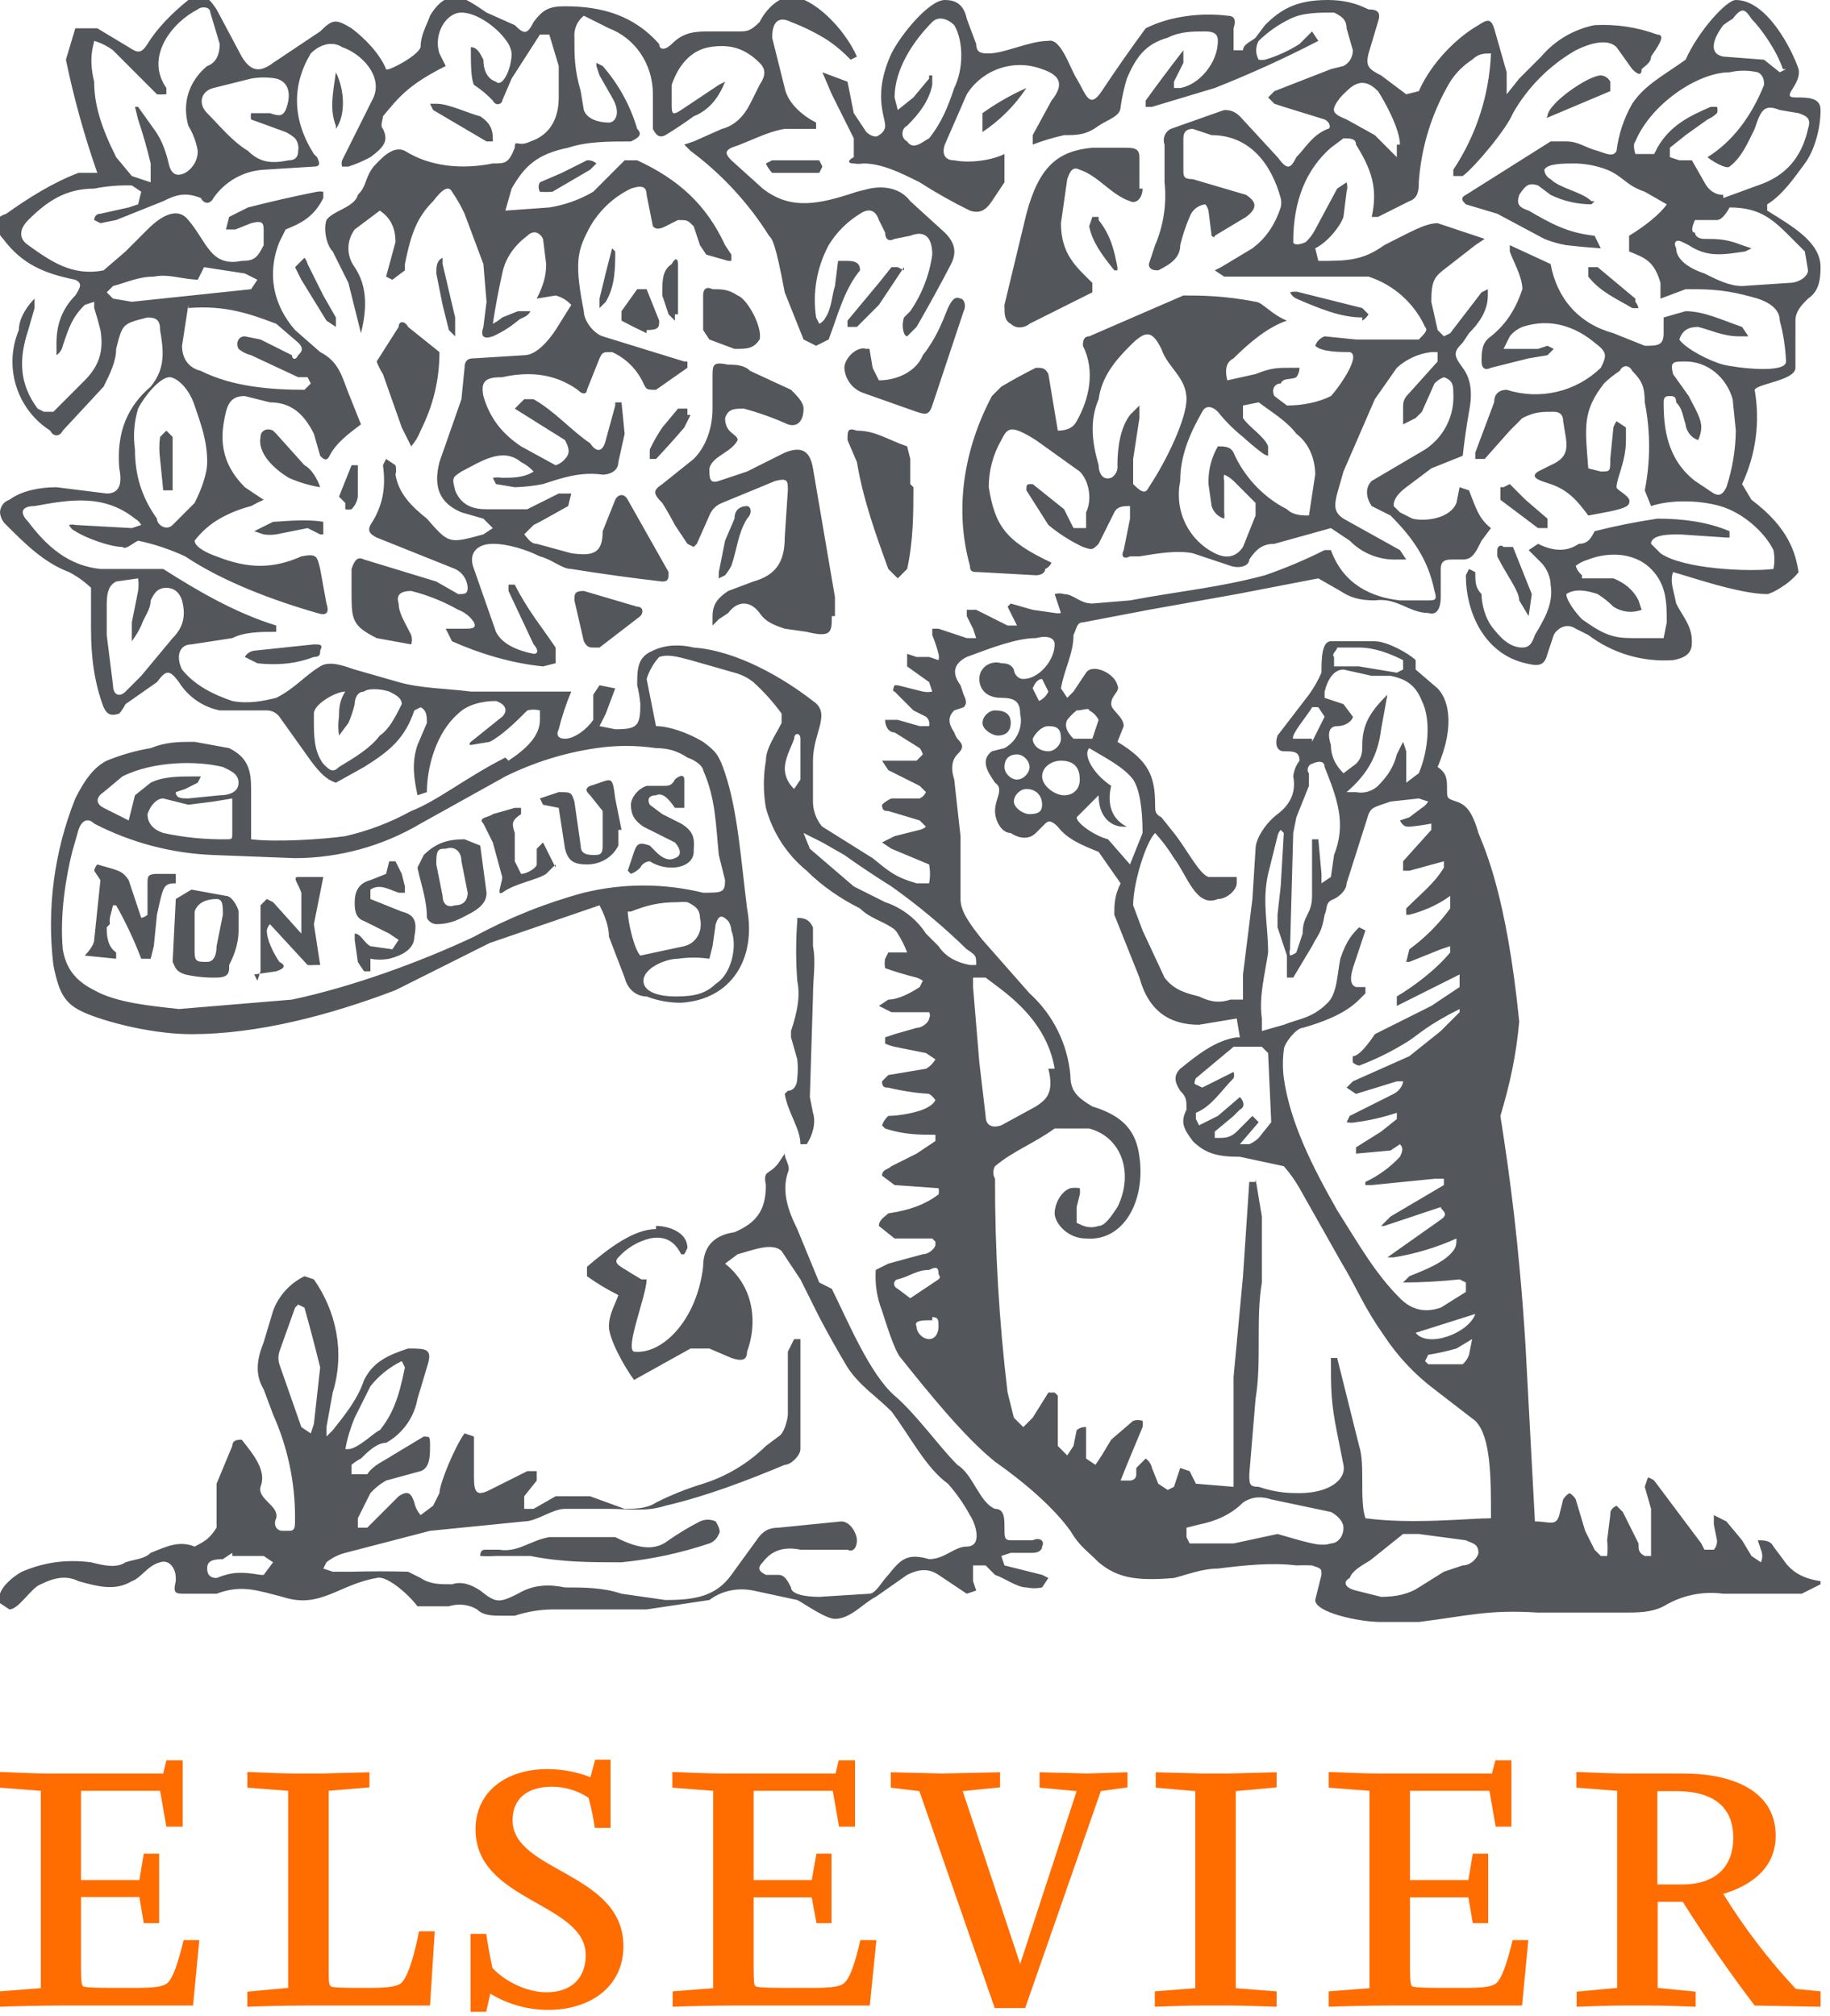 <svg width="69" height="76" viewBox="0 0 69 76" fill="none" xmlns="http://www.w3.org/2000/svg">
<g clip-path="url(#clip0_430_448)">
<path d="M62.49 67.532V71.052H63.413C64.739 71.052 65.354 70.341 65.354 69.286C65.354 68.433 64.94 67.532 63.188 67.532H62.49ZM66.159 75.615C65.199 74.351 64.295 73.046 63.449 71.704H62.502V74.951L63.934 75.093V75.662C63.271 75.638 62.81 75.615 62.242 75.615H61.224C60.656 75.615 60.099 75.638 59.448 75.662V75.093L60.975 74.951V67.52L59.437 67.401V66.809C60.265 66.844 60.857 66.868 61.33 66.868H63.461C65.33 66.868 66.952 67.52 66.952 69.215C66.952 70.4 66.076 71.076 64.975 71.407C65.766 72.689 66.681 73.888 67.709 74.987L68.644 75.082V75.662L66.159 75.615ZM45.069 67.532L43.577 67.401V66.821L45.317 66.868H46.335L48.134 66.821V67.39L46.595 67.532V74.963L48.134 75.082V75.662C47.471 75.638 46.903 75.615 46.335 75.615H45.317C44.761 75.615 44.193 75.638 43.542 75.662V75.082L45.069 74.963V67.532ZM41.506 67.532L38.654 75.71H37.506L34.665 67.532L33.588 67.401V66.821L35.518 66.868L37.707 66.821V67.39L36.299 67.532L38.465 74.05L40.595 67.532L39.198 67.401V66.821L40.997 66.868L42.512 66.821V67.39L41.506 67.532ZM1.539 74.951V67.52L0 67.401V66.809C0.829 66.844 1.42 66.868 1.787 66.868H6.154L6.273 66.37H6.888V68.871H6.273L6.036 67.52H3.054V70.886H5.255L5.421 69.89H6.001V72.51H5.421L5.255 71.526H3.054V74.181C3.054 74.773 3.089 74.844 3.125 74.88C3.16 74.916 3.278 74.951 4.249 74.951H5.125C5.835 74.951 6.178 74.904 6.332 74.75C6.498 74.584 6.687 74.133 6.924 73.15H7.515L7.279 75.615H2.343C1.515 75.615 0.627 75.638 -0.012 75.662V75.082L1.527 74.963L1.539 74.951ZM23.505 73.387C23.505 74.892 22.274 75.781 20.664 75.781C19.836 75.781 19.043 75.52 18.487 75.165L18.333 75.852H17.741V72.913H18.333C18.392 73.316 18.487 73.837 18.57 74.204C19.078 74.738 19.895 75.117 20.605 75.117C21.552 75.117 22.085 74.572 22.085 73.719C22.085 71.727 17.93 71.704 17.93 68.978C17.93 67.532 19.114 66.702 20.629 66.702C21.221 66.702 21.812 66.821 22.262 67.01L22.44 66.347H23.02V68.918H22.428C22.371 68.535 22.292 68.155 22.191 67.781C21.78 67.51 21.299 67.366 20.806 67.366C19.954 67.366 19.327 67.757 19.327 68.634C19.327 70.578 23.505 70.59 23.505 73.375V73.387ZM10.865 74.951V67.52L9.326 67.401V66.809C10.155 66.844 10.746 66.868 11.125 66.868H12.131L13.93 66.821V67.39L12.392 67.52V74.252C12.392 74.667 12.392 74.821 12.474 74.892C12.51 74.939 12.972 74.951 13.516 74.951H13.966C14.771 74.951 15.031 74.868 15.149 74.75C15.315 74.572 15.54 74.11 15.8 72.818H16.392L16.214 75.615H11.599C10.711 75.615 9.989 75.638 9.326 75.662V75.093L10.865 74.951ZM26.89 74.951V67.52L25.351 67.401V66.809C26.18 66.844 26.771 66.868 27.245 66.868H31.505L31.624 66.37H32.239V68.871H31.636L31.399 67.52H28.416V70.886H30.606L30.784 69.89H31.352V72.51H30.784L30.606 71.538H28.416V74.181C28.416 74.773 28.44 74.844 28.476 74.88C28.523 74.916 28.63 74.951 29.6 74.951H30.653C31.363 74.951 31.707 74.904 31.849 74.75C32.026 74.584 32.215 74.133 32.44 73.15H33.044L32.795 75.615H27.706C26.89 75.615 26.002 75.638 25.363 75.662V75.082L26.89 74.963V74.951ZM51.637 74.951V67.52L50.099 67.401V66.809C50.927 66.844 51.519 66.868 51.992 66.868H56.253L56.383 66.37H56.987V68.871H56.395L56.158 67.52H53.164V70.886H55.365L55.531 69.89H56.111V72.51H55.531L55.365 71.538H53.164V74.181C53.164 74.773 53.199 74.844 53.235 74.88C53.27 74.916 53.389 74.951 54.359 74.951H55.259C55.969 74.951 56.288 74.904 56.442 74.75C56.608 74.584 56.797 74.133 57.034 73.15H57.626L57.389 75.615H52.466C51.637 75.615 50.749 75.638 50.099 75.662V75.082L51.637 74.963V74.951Z" fill="#FF6C00"/>
<path d="M19.173 28.681C19.883 28.207 20.357 27.733 20.357 27.141V26.785C20.201 26.745 20.038 26.745 19.883 26.785C19.528 27.141 18.936 27.733 18.463 27.97L17.753 28.089C17.753 28.089 17.634 28.089 17.753 27.97L18.936 27.022C19.173 26.785 19.055 26.548 18.7 26.43C18.226 26.43 17.634 26.548 17.279 26.904C16.451 27.615 16.096 28.918 16.096 29.866L15.741 29.985C15.622 29.392 15.504 28.8 15.741 28.089L16.096 27.259C16.096 27.022 16.096 26.785 15.859 26.666L15.622 26.785C15.267 27.852 14.676 28.326 13.729 28.918L12.664 29.511C12.309 29.392 12.072 29.155 11.717 28.681L10.533 27.022C10.478 26.948 10.407 26.889 10.325 26.848C10.242 26.806 10.152 26.785 10.06 26.785H8.285C7.969 26.721 7.67 26.594 7.406 26.41C7.141 26.227 6.917 25.992 6.746 25.718C6.391 25.244 6.273 25.244 5.918 25.718L4.734 26.548C4.668 26.675 4.589 26.794 4.497 26.904C4.142 27.022 4.024 26.904 3.906 26.666C3.551 25.718 3.432 24.77 3.432 23.704V22.163C3.186 21.927 2.907 21.727 2.604 21.57C1.657 21.215 0.947 20.504 0.237 19.793C0.1 19.671 0.015 19.501 -5.61476e-05 19.318C-5.61476e-05 19.318 -5.6155e-05 18.963 0.355 18.844C0.828 18.489 1.539 18.37 2.13 18.37L4.024 18.607C4.497 18.607 4.616 18.252 4.497 17.659C4.379 16.237 4.852 15.289 5.681 14.578C6.273 13.867 6.154 13.155 6.036 12.444C6.036 12.089 5.918 11.97 5.562 11.97C4.616 12.207 4.616 12.207 4.379 13.155C4.379 13.63 4.142 14.104 3.906 14.578L2.367 16.237C2.249 16.474 2.012 16.474 1.894 16.237C1.281 15.846 0.826 15.251 0.61 14.557C0.393 13.863 0.429 13.115 0.71 12.444C0.71 11.97 1.065 11.496 1.302 11.259V11.615L1.065 12.444C0.71 13.511 0.71 14.459 1.42 15.407L1.657 15.526H2.012L3.195 14.341C3.787 13.748 3.906 13.155 3.787 12.444C3.718 12.165 3.639 11.888 3.551 11.615V11.378L3.195 11.496C2.722 11.97 2.604 12.326 2.367 13.037C2.335 13.181 2.251 13.307 2.13 13.393V12.918C2.13 12.207 2.367 11.615 2.84 11.141C3.077 10.785 3.077 10.666 2.84 10.548C1.657 10.311 0.828 9.955 0.118 9.007C-0.01 8.879 -0.093 8.713 -0.118 8.533C-0.118 8.296 -0.118 8.178 0.237 8.059C1.065 7.467 2.012 6.874 2.959 6.518H3.669C3.18 5.124 2.785 3.699 2.485 2.252L2.84 1.067H3.669L4.852 1.778C5.207 2.015 5.326 2.015 5.562 1.659C5.918 1.067 6.509 0.474 7.101 -0L7.574 -0.119C7.811 -0.119 7.93 -0 8.166 0.355L9.113 2.133C9.468 2.726 9.823 2.726 10.297 2.37L12.072 1.185C12.545 0.711 12.664 0.711 13.255 1.067C13.729 1.422 14.32 2.015 14.557 2.607C14.557 2.726 15.741 2.133 15.859 1.778C15.859 1.304 16.096 0.948 16.214 0.592C16.569 -0 16.924 -0.119 17.161 -0.119C17.516 -0.119 17.989 0.237 18.345 0.474L19.41 0.948C19.765 1.304 19.883 1.304 20.12 0.829C20.475 0.355 20.712 0.237 21.303 0.237C22.724 0.237 23.907 0.592 24.854 1.659C24.854 1.896 25.091 1.896 25.327 1.659C25.682 1.304 26.037 1.185 26.629 1.185H27.813C28.168 1.185 28.286 1.185 28.641 0.829C28.878 0.355 29.351 -0.119 29.825 -0.119C30.653 -0.119 31.837 1.067 32.31 2.133L32.073 2.252C31.822 1.987 31.545 1.749 31.245 1.541C30.798 1.254 30.322 1.016 29.825 0.829C29.351 0.592 29.114 0.829 29.114 1.422L29.588 3.318C29.706 3.911 30.298 4.385 30.771 4.622V4.859H29.588C28.878 4.978 28.286 5.333 27.576 5.57C27.339 5.689 27.339 5.807 27.576 6.044L28.759 7.111C29.825 7.941 30.89 7.704 32.31 7.229L32.783 7.111C33.375 6.992 33.967 7.111 34.322 7.585L35.624 8.77C35.979 9.126 36.097 9.481 35.861 9.955C35.444 10.755 35.01 11.545 34.559 12.326L34.204 12.681C34.085 12.681 33.967 12.326 34.085 11.97L34.322 11.733C34.76 11.096 35.044 10.366 35.151 9.6C35.151 9.007 34.914 8.652 34.322 8.889L33.73 9.007C33.494 9.126 33.375 9.007 33.375 8.77L33.139 8.296C33.02 7.941 32.783 7.822 32.428 8.059C31.945 8.354 31.539 8.76 31.245 9.244C30.797 10.078 30.631 11.034 30.771 11.97L30.89 12.207C30.995 12.16 31.079 12.075 31.127 11.97C31.363 11.615 31.363 11.141 31.482 10.785L31.6 9.837H31.955C32.31 9.837 32.428 9.955 32.428 10.193C31.837 10.904 31.6 11.852 31.245 12.8L30.771 13.037L30.298 12.8L29.588 11.022C29.233 9.126 29.114 9.007 28.996 8.889C28.216 7.648 27.213 6.563 26.037 5.689L25.801 5.452L26.156 5.333L27.221 4.859C27.694 4.741 28.049 4.385 28.286 3.911L28.641 3.2C28.878 2.844 28.878 2.607 28.641 2.37C28.049 1.778 27.458 1.659 26.747 1.778C26.037 1.896 25.564 2.489 25.327 3.2V3.911C25.327 4.267 25.327 4.385 25.682 4.148L27.103 3.2L27.339 3.081C27.103 3.674 26.747 4.148 26.156 4.385C25.81 4.636 25.455 4.873 25.091 5.096C24.854 5.215 24.735 5.096 24.617 4.859V3.555C24.617 2.37 23.907 1.422 22.96 1.067L22.013 0.592C21.89 0.69 21.793 0.817 21.731 0.962C21.669 1.107 21.644 1.265 21.658 1.422C21.658 2.133 21.658 2.607 21.895 3.437L22.013 4.148C22.132 4.504 22.605 4.622 22.96 4.622C23.197 4.622 23.434 4.267 23.079 3.674L22.605 2.844L22.487 2.489V2.37L22.724 2.489C23.324 3.175 23.768 3.984 24.025 4.859C24.262 5.096 24.025 5.215 23.789 5.333C22.96 5.333 22.132 5.333 21.422 5.57C20.238 5.807 19.765 6.281 19.291 7.111L19.055 7.941L20.712 7.822C21.296 7.73 21.858 7.529 22.369 7.229L23.552 6.044H24.025C25.564 6.755 26.629 7.704 27.339 9.244L27.576 9.6V9.837H27.458L26.629 9.6L26.392 9.244L26.156 8.533C25.919 8.296 25.919 8.296 25.564 8.296L25.091 8.533C24.854 8.652 24.735 8.652 24.617 8.533L24.381 7.348C24.381 6.992 24.144 6.992 23.789 7.111C23.065 7.46 22.481 8.045 22.132 8.77C21.777 9.481 21.658 9.955 22.013 11.733C22.013 12.089 22.369 12.563 22.724 12.681L25.801 13.63H25.919V13.867L24.735 14.696C24.381 14.696 24.381 14.696 24.262 14.459C24.025 13.933 23.604 13.511 23.079 13.274C22.724 13.274 22.724 13.274 22.605 13.511L22.132 14.696C22.132 14.815 22.013 14.933 21.777 14.696C20.948 14.104 20.001 13.985 18.936 14.222C18.345 14.222 18.108 14.341 18.226 14.933C18.463 15.763 18.936 16.355 19.646 16.829L20.948 17.541C21.088 17.5 21.212 17.417 21.303 17.304C21.54 17.067 21.422 16.829 21.303 16.593L19.41 15.407L19.765 15.052H20.12C20.948 15.526 21.54 16.237 22.25 16.711C22.487 17.067 22.724 17.067 22.842 16.593L23.197 15.289V15.17H23.434L23.552 16.355L23.315 17.422C23.315 17.778 22.96 17.896 22.724 17.896C21.895 17.778 21.185 18.015 20.475 18.252C20.124 18.32 19.767 18.36 19.41 18.37L18.7 18.252L18.581 18.015C18.699 17.997 18.819 17.997 18.936 18.015C19.291 18.015 19.765 18.015 20.12 17.778C19.985 17.632 19.824 17.511 19.646 17.422C18.936 16.829 18.108 17.422 17.398 17.778C17.043 18.015 17.043 18.015 17.161 18.489C17.398 19.081 17.871 19.2 18.345 19.2H19.883L21.067 18.607H21.54L21.422 19.081L20.357 19.674L20.12 19.793L19.765 20.148C19.883 20.267 20.001 20.504 20.238 20.504L21.54 20.859C22.369 20.978 22.724 20.859 22.724 20.029L23.197 18.844C23.315 18.607 23.552 18.607 23.67 18.844L25.209 21.57C25.209 21.807 25.209 21.926 24.972 21.926C23.825 21.794 22.68 21.636 21.54 21.452C21.185 21.452 20.83 21.096 20.357 20.978C19.883 20.741 19.173 20.504 18.581 20.504C17.989 20.504 17.634 20.859 17.871 21.452L18.7 23.822C18.936 24.296 19.528 24.533 20.12 24.652C20.357 24.652 20.238 24.415 20.12 24.296L19.173 22.281V22.044H19.41C19.883 22.992 20.475 23.704 20.948 24.415V25.007L20.475 25.126C19.291 25.007 18.108 24.652 17.043 24.178L16.806 23.704H17.516C17.753 23.704 17.989 23.704 17.871 23.466C17.731 23.248 17.523 23.081 17.279 22.992C16.722 22.676 16.125 22.437 15.504 22.281C15.149 22.281 14.912 22.4 15.031 22.755C15.031 23.111 15.267 23.466 15.504 23.941C15.54 24.056 15.54 24.18 15.504 24.296L14.202 24.059C13.255 23.585 13.255 23.348 13.255 22.281V21.452C13.374 21.096 13.492 20.978 13.729 21.096L16.451 21.926L17.279 22.4C17.516 22.4 17.634 22.4 17.634 22.163C17.627 22.012 17.58 21.867 17.496 21.741C17.413 21.616 17.297 21.516 17.161 21.452L14.202 20.267C13.966 20.148 13.847 20.029 13.966 19.793C14.439 19.081 14.557 18.37 14.439 17.541L14.557 17.304L14.912 17.541C14.942 17.657 14.942 17.78 14.912 17.896C15.031 18.607 15.504 19.081 16.096 19.555C16.924 20.504 16.924 20.504 18.226 20.148L18.581 19.911L18.226 19.555L17.398 19.318C16.569 18.963 16.332 18.37 16.569 17.422L17.398 15.052L17.516 13.867C17.516 13.511 17.753 13.511 17.871 13.511L19.765 13.393C20.238 13.393 20.712 12.8 20.948 12.444L21.54 11.496C21.382 11.321 21.176 11.198 20.948 11.141L20.238 11.259C20.475 10.785 20.593 10.43 20.593 9.955L20.475 9.007C20.357 8.77 20.12 8.652 19.883 8.889C19.41 9.244 19.055 9.718 18.936 10.311C18.797 10.939 18.679 11.572 18.581 12.207C18.709 12.143 18.828 12.063 18.936 11.97L19.528 11.733H20.001C19.883 11.97 19.646 11.97 19.528 12.089C19.241 12.329 18.923 12.529 18.581 12.681C18.226 12.8 18.108 12.681 18.226 12.326L18.345 11.378L18.226 9.955L17.516 8.059C17.383 7.769 17.225 7.491 17.043 7.229C16.924 6.992 16.688 7.111 16.332 7.585C15.741 8.178 15.504 8.77 15.267 9.955V10.193L14.794 10.548L14.557 10.43L14.912 9.126C14.912 8.533 14.676 8.178 14.32 7.941L13.374 8.652C13.22 8.857 13.137 9.106 13.137 9.363C13.137 9.619 13.22 9.869 13.374 10.074C13.847 10.785 13.847 11.615 13.61 12.563L13.137 10.666L12.545 9.481C12.309 9.244 12.19 8.652 12.309 8.296C12.545 7.941 13.374 7.822 13.492 7.348C13.847 6.992 13.729 6.755 14.084 6.281C14.32 6.044 14.794 5.452 15.267 5.689C16.214 6.281 17.398 6.4 18.581 6.163C19.055 6.163 19.173 6.163 19.41 5.57C19.41 5.215 19.528 5.57 20.001 5.333C20.712 5.096 21.067 4.504 21.067 3.674V2.489L20.712 1.304H20.357L19.291 2.963L18.936 3.792C18.936 3.911 18.7 4.029 18.581 3.792C18.369 3.567 18.13 3.369 17.871 3.2C17.753 2.963 17.753 2.37 17.753 1.778C17.989 1.778 18.108 2.015 18.226 2.252C18.226 2.607 18.345 2.963 18.7 3.081C18.936 3.318 19.291 2.607 19.291 2.015C19.276 1.889 19.236 1.769 19.173 1.659C18.818 1.067 17.989 0.474 17.398 0.474C16.806 0.474 16.332 1.304 16.569 2.015L16.806 2.489C15.386 3.2 15.031 3.674 14.439 4.385C14.439 4.504 14.32 4.741 14.439 4.859C14.676 5.333 14.439 5.57 13.966 5.926C13.701 6.069 13.423 6.188 13.137 6.281H12.9C12.873 6.205 12.873 6.121 12.9 6.044L14.084 3.674C14.439 2.844 13.61 2.015 12.9 1.778C12.545 1.541 12.072 1.659 11.717 2.015C11.007 3.2 11.007 4.504 11.835 5.807L11.954 5.926C12.072 6.163 12.072 6.281 11.835 6.281L9.942 6.4C9.566 6.422 9.2 6.53 8.872 6.715C8.544 6.9 8.262 7.157 8.048 7.467C7.93 7.704 7.693 7.704 7.574 7.467C6.983 7.229 6.628 7.348 6.154 7.585L4.379 8.296L3.787 8.415L3.551 8.296C3.551 8.296 3.551 8.059 3.787 8.059L4.852 7.822L5.207 7.704L5.326 7.229L4.971 6.992C4.494 6.978 4.018 7.018 3.551 7.111C2.485 7.111 1.775 7.585 1.065 8.296C0.71 8.652 0.71 9.007 1.065 9.244C1.894 9.837 2.722 10.43 3.906 10.193L4.734 9.481L5.562 8.652C5.918 8.296 6.628 7.704 7.101 8.296C7.811 9.126 7.93 10.074 9.113 9.837C9.586 9.837 9.705 9.718 9.942 9.244V8.77C9.942 8.415 9.942 8.296 9.468 8.415L8.876 8.652H8.521L8.64 8.178L9.35 7.822C10.212 7.601 11.08 7.403 11.954 7.229C12.032 7.216 12.112 7.216 12.19 7.229V7.467C11.835 8.178 11.362 8.415 10.77 8.652L10.533 9.126C10.06 10.311 10.297 11.496 11.125 12.444L12.072 13.274C12.782 13.63 12.9 14.222 13.137 14.815L13.61 16C13.137 16.355 12.664 16.711 12.427 17.185C12.309 17.422 12.19 17.304 12.072 17.185L11.835 16.355C11.48 15.644 11.007 15.17 10.178 15.17L9.231 14.933C8.876 14.933 8.64 15.052 8.521 15.526C8.285 16.474 8.285 17.422 9.231 18.37L9.942 18.844C9.779 18.914 9.621 18.994 9.468 19.081C9.054 19.185 8.656 19.345 8.285 19.555C7.917 19.766 7.595 20.048 7.338 20.385C7.338 20.622 7.811 20.859 8.166 20.978C9.35 21.452 10.297 21.452 11.362 20.978C11.954 20.859 11.954 20.978 12.072 21.452L12.309 22.755C12.427 23.111 12.309 23.23 11.954 23.111C10.297 22.637 8.403 21.926 6.983 20.978C6.415 20.714 5.82 20.515 5.207 20.385C4.971 20.504 4.734 20.741 4.616 20.622C4.142 20.622 3.195 20.267 2.84 20.029C2.735 19.982 2.651 19.898 2.604 19.793C2.681 19.772 2.763 19.772 2.84 19.793L4.971 19.911L5.326 19.793C5.271 19.692 5.189 19.61 5.089 19.555C3.906 18.607 2.604 18.844 1.302 19.081C0.828 19.081 0.71 19.318 1.065 19.674C1.775 20.622 2.604 21.333 3.787 21.452H6.154C7.456 22.281 8.876 23.111 10.415 23.585V23.822C9.823 23.822 9.231 23.822 8.758 24.059L7.219 24.296C6.746 24.296 6.628 24.77 6.864 25.244C7.338 25.837 8.048 26.192 8.758 26.43C9.35 26.548 9.942 26.43 10.415 26.311C11.125 25.955 11.48 25.481 12.072 25.126C12.427 24.889 13.019 25.126 13.374 25.244L15.031 25.718C15.859 25.955 16.806 25.955 17.753 26.074H21.54C21.345 26.535 21.186 27.01 21.067 27.496C20.948 27.733 21.067 27.852 21.303 27.852C21.658 27.852 22.132 27.496 22.369 27.141V26.192L22.605 25.837L23.197 25.955L22.842 26.904L22.605 27.378L23.197 27.496C24.025 27.496 24.144 27.378 24.144 26.548C24.123 26.308 24.083 26.07 24.025 25.837C24.025 25.244 24.025 24.77 24.617 24.533C25.091 24.296 25.682 24.296 26.156 24.415C27.813 24.533 29.588 25.6 30.653 26.43C31.363 26.904 30.653 27.615 30.653 28.681V30.222C30.653 30.696 30.89 31.052 31.008 31.17L32.902 32.355C33.494 32.83 33.73 33.066 34.559 33.304H35.032C35.077 33.069 35.077 32.827 35.032 32.593L33.612 32L33.257 31.763L33.73 31.526L34.677 31.289C34.764 31.268 34.845 31.227 34.914 31.17L34.677 30.933L33.494 30.578C33.375 30.578 33.257 30.578 33.257 30.341C33.36 30.241 33.48 30.16 33.612 30.104H34.677C34.782 30.056 34.866 29.972 34.914 29.866L34.677 29.63L33.494 29.037L33.257 28.681H34.559L34.795 28.444C34.771 28.359 34.731 28.278 34.677 28.207L33.73 27.615C33.494 27.615 33.375 27.378 33.375 27.141H33.849L34.677 27.378H35.032C35.047 27.313 35.044 27.246 35.024 27.183C35.003 27.12 34.965 27.064 34.914 27.022L34.44 26.785L33.73 26.074C33.612 26.074 33.73 25.837 33.73 25.837H33.849L34.795 26.074C34.912 26.1 35.033 26.1 35.151 26.074L35.032 25.718L34.204 25.126V24.652L34.559 24.77H35.032L35.387 24.889C35.407 24.811 35.407 24.73 35.387 24.652C35.323 24.41 35.244 24.172 35.151 23.941V23.704H35.387L36.452 24.059H36.807L36.689 23.704L36.452 23.23V22.992H36.807L37.991 23.585H38.346L37.991 22.874L38.109 22.755L38.938 22.992L39.766 23.111C39.844 23.127 39.925 23.127 40.003 23.111L39.766 22.4C39.882 22.363 40.006 22.363 40.121 22.4C40.476 22.4 40.713 22.755 41.187 22.755L42.607 22.637C44.5 22.281 45.92 22.163 47.696 21.689C48.466 21.423 49.217 21.106 49.944 20.741H50.181C50.655 22.044 51.72 22.518 52.785 22.637H53.85C54.087 22.637 54.205 22.637 54.087 22.281C53.85 21.096 53.258 20.267 52.43 19.437L51.72 19.081C51.483 18.726 51.483 18.37 51.72 18.133L53.732 16.948C54.082 16.718 54.365 16.4 54.552 16.025C54.739 15.65 54.824 15.233 54.797 14.815C54.797 14.578 54.797 14.341 54.442 14.222C54.307 14.273 54.186 14.354 54.087 14.459L53.613 15.526L53.377 15.763L52.903 16V15.407C52.903 15.17 52.903 15.052 53.14 14.815L54.205 13.63V13.274H53.968C53.484 13.332 53.029 13.539 52.667 13.867L51.838 15.052L50.655 17.778L50.418 18.607C50.3 19.081 50.3 19.318 50.655 19.555L52.785 20.741L53.022 21.096H52.667C52.338 21.108 52.01 21.05 51.704 20.928C51.398 20.806 51.122 20.621 50.891 20.385L50.181 19.911L48.051 20.504C47.578 20.504 47.341 20.741 47.104 21.096C47.104 21.333 46.749 21.452 46.394 21.333L44.974 20.859C44.382 20.741 43.672 20.859 42.962 20.978H42.607C42.37 21.096 42.252 20.978 42.37 20.741L42.607 19.555V19.081C42.37 19.081 42.133 19.081 42.015 19.318L41.423 20.504C41.187 20.741 41.187 20.741 40.831 20.622C40.364 20.402 39.926 20.124 39.529 19.793L38.701 18.489C38.701 18.252 38.701 18.252 38.938 18.252L40.121 19.2L40.476 19.911H40.95V19.318C41.187 18.844 41.068 18.133 40.713 17.778L39.056 16.593C38.109 16 37.991 16.118 37.754 16.593C37.443 17.133 37.28 17.746 37.281 18.37C37.517 19.793 37.873 20.385 39.648 21.215C39.6 21.32 39.516 21.404 39.411 21.452C39.411 21.57 39.293 21.689 39.056 21.689L36.926 21.57C36.689 21.57 36.571 21.57 36.571 21.333C35.979 19.2 36.334 16.948 37.399 14.933L37.754 14.578C38.18 14.326 38.614 14.088 39.056 13.867C39.293 13.867 39.411 13.867 39.529 14.104L39.766 15.526L39.885 16.237C40.24 16.237 40.476 16.118 40.595 15.881C41.068 15.052 41.305 13.985 40.831 13.037C40.831 12.918 40.831 12.681 41.068 12.681L44.619 11.141C45.21 11.141 46.157 11.141 47.341 11.378C47.578 11.378 47.932 11.852 48.524 12.089C47.814 12.326 47.104 12.918 46.512 13.511C46.276 13.63 46.157 13.867 46.276 14.341L47.341 14.104C47.932 13.867 48.169 13.867 48.643 13.867H48.998C48.998 13.995 48.956 14.12 48.879 14.222C48.643 14.341 48.406 14.222 48.288 14.459C48.051 14.459 47.932 14.696 48.051 14.933L48.524 15.289C49.116 15.289 49.708 15.17 50.181 14.933C50.418 14.696 51.365 13.393 50.891 13.274C50.536 13.274 49.826 13.274 49.59 13.037C49.619 12.955 49.666 12.881 49.727 12.819C49.789 12.758 49.863 12.711 49.944 12.681L51.128 12.8H53.495C53.732 12.563 53.85 12.444 53.732 12.326C53.527 11.88 53.232 11.481 52.865 11.154C52.498 10.828 52.068 10.581 51.601 10.43H46.157L45.802 10.193L46.039 10.074L47.222 9.363C47.696 9.007 48.051 8.533 48.288 7.822C48.318 7.705 48.318 7.583 48.288 7.467C47.932 6.163 47.104 5.096 45.684 5.096L44.974 4.859C44.737 4.859 44.619 4.978 44.619 5.215V6.4C44.619 6.637 44.619 6.755 44.974 6.755L46.986 7.348C47.341 7.585 47.459 7.822 46.986 8.178L45.802 8.889C45.802 9.007 45.684 8.889 45.684 8.889L45.566 7.941C45.544 7.854 45.504 7.773 45.447 7.704C45.314 7.719 45.188 7.771 45.083 7.855C44.978 7.939 44.899 8.051 44.855 8.178C44.706 8.522 44.587 8.879 44.5 9.244C44.5 9.718 44.145 9.955 43.672 10.193C43.553 10.193 43.317 10.193 43.317 9.955L43.553 9.244C43.873 8.498 43.995 7.681 43.909 6.874V5.452C43.867 5.341 43.869 5.219 43.912 5.11C43.956 5 44.039 4.911 44.145 4.859L46.157 4.148C46.276 4.148 46.512 4.148 46.749 4.385L48.169 5.926C48.524 6.4 48.643 6.4 48.879 5.926C49.234 5.57 49.471 5.096 50.063 4.859C50.181 4.859 50.181 4.622 49.944 4.504L48.406 4.029L48.051 3.911L47.814 3.674L48.051 3.437L50.181 2.607L50.655 2.489C50.891 2.37 51.01 2.133 51.01 1.896L50.773 1.067C50.773 0.711 50.536 0.592 50.3 0.474C49.708 0.474 49.116 0.474 48.643 0.711C48.206 0.922 47.806 1.202 47.459 1.541C47.397 1.649 47.364 1.771 47.364 1.896C47.364 2.021 47.397 2.144 47.459 2.252C47.538 2.263 47.617 2.263 47.696 2.252C48.155 2.115 48.593 1.916 48.998 1.659L49.471 1.185L49.708 1.541C48.437 2.199 47.133 2.792 45.802 3.318L43.435 4.029H43.198V3.792C43.661 3.152 44.134 2.52 44.619 1.896V2.37L44.264 3.081V3.318H44.5C45.21 3.2 45.92 2.37 45.92 1.541C45.92 1.304 45.802 1.185 45.447 1.185C44.974 1.185 44.5 1.185 44.027 1.422C43.198 1.659 42.843 2.133 42.488 2.963C42.383 3.312 42.304 3.669 42.252 4.029C42.252 4.385 41.778 4.504 41.423 4.741C40.95 5.096 40.595 5.096 40.121 5.096C39.718 5.185 39.323 5.303 38.938 5.452V5.096L39.648 3.792C40.121 3.2 40.003 2.844 39.293 2.607C38.783 2.413 38.221 2.402 37.704 2.574C37.186 2.747 36.744 3.094 36.452 3.555L35.624 5.452C35.506 5.807 35.624 6.044 35.979 6.044C36.571 6.163 37.399 6.044 37.873 5.807V6.874L37.399 7.585C37.163 7.941 36.926 8.059 36.571 7.941C35.919 7.622 35.287 7.266 34.677 6.874C33.967 6.518 33.257 6.163 32.547 6.163C32.429 6.183 32.309 6.183 32.192 6.163C31.955 6.163 31.955 6.044 32.192 5.926V5.215L31.363 3.555L31.008 2.726L31.955 3.081L32.192 4.267L32.665 4.978C32.783 5.096 33.02 5.215 33.139 5.096C33.139 5.096 33.375 4.978 33.375 4.741C33.375 4.385 32.902 3.555 33.612 2.015C33.967 1.304 35.032 -0 35.624 -0C35.979 -0 36.334 0.118 36.452 0.711L36.807 1.659C36.807 2.015 37.044 2.015 37.281 2.015C37.873 2.015 38.819 1.541 39.529 1.541C40.003 1.422 40.358 2.607 40.595 2.963C40.95 3.555 41.068 4.148 41.541 3.437C42.074 2.633 42.626 1.843 43.198 1.067C44.145 0.592 45.329 0.474 46.276 0.592C46.512 0.592 46.631 0.711 46.512 1.067V1.896H46.867C46.867 1.659 47.222 1.541 47.341 1.422L47.696 0.948C48.288 0.355 48.879 -0 50.063 -0C50.655 -0 51.128 0.118 51.601 0.355C51.956 0.355 52.075 0.474 51.956 0.829L51.601 2.015C51.483 2.489 51.601 2.607 52.075 2.844L53.022 3.555L53.495 3.437C53.968 2.37 54.915 1.422 55.744 0.948C56.099 0.711 56.217 0.711 56.336 1.067L56.809 2.726V3.555L57.282 2.963L58.111 2.133C58.629 1.522 59.338 1.105 60.123 0.948C60.928 0.904 61.733 1.025 62.49 1.304C62.845 1.304 62.49 1.778 62.253 2.133C62.253 2.37 62.016 2.489 61.898 2.607C61.898 2.844 61.78 2.844 61.543 2.607L60.951 1.778C60.596 1.422 59.886 1.659 59.413 1.896C58.427 2.462 57.61 3.28 57.046 4.267C56.809 4.859 55.625 6.281 55.152 6.637H54.797V6.4C55.663 5.096 56.154 3.579 56.217 2.015C55.98 2.015 55.744 2.015 55.507 2.252C55.174 2.465 54.891 2.748 54.679 3.081C53.992 4.235 53.586 5.534 53.495 6.874C53.495 7.111 53.495 7.467 53.14 7.585L51.956 8.178H51.72C51.956 7.111 51.72 6.4 51.128 5.452C51.128 5.215 50.891 5.215 50.655 5.215L50.181 5.57C49.234 6.4 48.761 7.585 48.761 9.126C48.761 9.244 48.998 9.244 49.234 9.126C49.38 8.99 49.501 8.83 49.59 8.652L50.418 7.111L50.773 6.874C50.809 6.99 50.809 7.114 50.773 7.229L50.655 8.178C50.536 8.533 50.063 9.126 49.59 9.363L49.708 9.837C50.773 9.837 51.365 9.837 52.193 9.244C53.14 8.77 53.732 8.415 54.205 8.415L55.98 9.007L55.625 9.244L54.56 10.074C54.087 10.43 53.968 10.548 53.968 11.378L54.205 12.444L54.442 12.681L54.679 12.563L55.862 11.022L56.099 10.904V11.141C56.099 11.733 55.744 12.207 55.389 12.563L55.152 12.918C54.797 13.274 54.797 13.393 55.152 13.867C55.507 14.341 55.507 14.933 55.389 15.526C55.292 16.076 55.213 16.63 55.152 17.185L53.968 17.659L53.022 18.37C52.548 18.726 52.548 18.963 52.548 19.081L52.785 19.318L53.258 19.555C53.732 19.674 54.679 19.555 54.915 18.963L55.034 18.37L55.389 18.489C55.625 19.081 55.744 19.555 56.217 19.911L55.862 20.385C55.625 20.859 55.507 21.096 55.152 21.096H54.797C54.56 21.096 54.324 21.096 54.324 21.452V22.518C54.324 22.874 54.205 23.23 53.85 23.111C53.14 23.111 52.667 22.518 51.838 22.637C51.246 22.637 50.891 22.518 50.536 22.281L49.708 21.807L46.631 22.4L43.317 22.992L40.831 23.466C40.595 23.466 40.595 23.704 40.476 23.941C40.476 24.652 40.121 25.244 40.003 25.955L40.24 26.311L40.476 26.074L40.95 25.363C41.187 25.007 42.015 25.363 42.133 25.837C42.252 26.074 41.897 26.192 41.897 26.548C41.897 26.785 42.37 27.022 42.37 27.378L42.133 27.97C43.317 28.681 43.553 29.274 43.553 30.341C43.553 30.578 43.553 30.696 43.79 30.815L44.264 31.407C44.737 32 45.21 32.948 45.566 33.066H46.631V33.304C46.631 33.541 46.276 33.896 45.92 33.896C45.092 34.252 44.737 32.948 44.264 32.355C44.059 32.016 43.821 31.699 43.553 31.407C43.198 31.763 42.725 33.304 42.725 34.133L43.08 35.081L43.909 36.859C44.264 37.333 44.737 37.452 45.21 37.57C45.684 37.807 46.039 37.807 46.394 37.689H46.867V36.741L47.222 33.896L47.341 32C47.341 31.644 47.696 31.052 48.169 30.696C48.643 30.341 48.879 29.866 48.761 29.274C48.784 29.058 48.866 28.854 48.998 28.681C48.998 28.326 48.761 28.326 48.406 28.326C48.169 28.326 48.051 28.089 48.169 27.733L49.353 26.192C49.539 25.933 49.698 25.655 49.826 25.363C49.826 24.889 49.826 24.178 50.181 24.178H51.838C52.312 24.178 53.14 24.652 53.377 24.889V25.244L54.205 25.955C54.56 26.311 54.915 27.259 54.205 28.918C54.56 29.155 54.56 29.392 54.56 29.748C54.56 30.104 54.56 30.104 54.915 30.222C55.27 30.341 55.507 30.578 55.744 31.407C55.98 32 56.809 33.778 57.282 38.518C57.164 39.822 56.927 40.889 56.572 42.074C56.927 44.326 57.282 46.933 57.519 50.726L57.874 57.363C58.466 57.363 58.703 57.6 58.821 57.007L58.939 56.533C58.998 56.436 59.079 56.355 59.176 56.296C59.276 56.351 59.358 56.433 59.413 56.533L59.768 57.718L60.123 58.429L60.359 58.666H60.596C60.621 58.47 60.621 58.271 60.596 58.074L60.715 57.126C60.715 57.007 60.715 56.889 60.951 56.77L61.188 57.007L61.78 58.193C61.78 58.429 61.78 58.548 62.016 58.666H62.253V56.889L62.016 56.059L62.135 55.704C62.22 55.728 62.301 55.768 62.371 55.822L64.147 58.193L64.265 58.429H64.62C64.663 58.381 64.696 58.325 64.716 58.264C64.736 58.203 64.744 58.138 64.739 58.074L64.62 57.481V57.126L65.094 57.363L65.685 58.074L66.04 58.666L66.395 58.904C66.428 58.829 66.445 58.748 66.445 58.666C66.445 58.585 66.428 58.504 66.395 58.429L66.277 58.074C66.514 58.074 66.751 58.074 66.869 58.311L67.224 58.785C67.461 59.141 67.816 59.496 68.644 59.615V59.733L67.934 60.089H64.975C64.194 59.983 63.399 60.151 62.727 60.563C62.253 60.8 61.78 60.8 61.188 60.8H57.992C56.099 60.681 55.389 60.918 53.495 61.155H52.075C51.246 61.155 49.59 60.8 49.59 60.326L49.826 59.378C49.826 59.141 49.826 59.141 49.471 59.022C49.274 59.013 49.077 59.013 48.879 59.022C47.932 58.904 46.867 59.022 45.92 59.141C45.329 59.141 44.737 59.378 44.264 59.496C42.843 59.615 42.133 59.496 41.423 58.904C40.95 58.429 40.713 58.311 40.358 57.718C39.766 56.889 38.701 55.941 37.517 55.111C36.334 54.163 34.914 52.385 33.967 51.2C33.73 50.963 33.375 49.778 33.257 49.422C33.065 48.932 32.984 48.406 33.02 47.881L33.494 47.644L34.795 47.289C35.032 47.289 35.269 47.052 35.269 46.933V46.815L35.151 46.696H33.73L33.139 46.222C33.139 45.985 33.375 45.867 33.494 45.748C34.322 45.63 34.914 45.392 35.387 45.037C35.407 44.959 35.407 44.878 35.387 44.8L33.73 44.681L33.257 44.326C33.257 44.089 33.494 44.089 33.612 43.97L34.559 43.496L35.269 43.022V42.785C34.677 42.785 34.085 42.785 33.375 42.548C33.333 42.511 33.294 42.472 33.257 42.429C33.303 42.292 33.385 42.17 33.494 42.074C33.849 42.074 34.677 41.955 35.032 41.718C35.132 41.664 35.214 41.581 35.269 41.481C35.21 41.385 35.129 41.303 35.032 41.244C34.514 41.209 33.999 41.13 33.494 41.007C33.375 41.007 33.257 41.007 33.257 40.77L33.494 40.533L34.914 40.296C35.062 40.212 35.185 40.089 35.269 39.941L34.914 39.704L33.73 39.467C33.608 39.439 33.489 39.399 33.375 39.348V39.111L33.73 38.992L34.559 38.755C34.795 38.755 35.032 38.518 35.032 38.4C35.053 38.364 35.064 38.323 35.064 38.281C35.064 38.24 35.053 38.199 35.032 38.163H33.612L33.139 37.926L33.494 37.689C33.849 37.689 34.322 37.452 34.677 37.215L34.795 36.978C34.723 36.926 34.644 36.886 34.559 36.859C34.159 36.759 33.764 36.64 33.375 36.504C33.35 36.386 33.35 36.265 33.375 36.148L33.494 35.911H34.204C34.11 35.663 33.991 35.424 33.849 35.2C33.794 35.1 33.712 35.017 33.612 34.963C33.257 34.726 32.783 34.607 32.428 34.252C31.718 33.896 31.008 33.422 30.416 32.83C29.669 32.22 29.131 31.391 28.878 30.459C28.776 29.871 28.776 29.27 28.878 28.681C28.878 28.207 29.233 27.733 29.47 27.259V26.904C29.156 26.473 28.799 26.076 28.404 25.718C28.195 25.551 27.953 25.43 27.694 25.363L26.037 24.889C25.564 24.77 25.209 24.652 24.854 24.77C24.639 25.01 24.477 25.293 24.381 25.6L24.735 27.378C25.209 27.378 25.919 27.615 26.511 27.97C26.984 28.326 27.103 28.444 27.339 29.155C27.813 30.578 27.931 32.355 28.168 34.252C28.523 36.148 27.576 37.689 25.682 37.807C25.237 37.811 24.796 37.73 24.381 37.57C24.025 37.57 23.67 37.333 23.552 36.859L22.96 35.318C22.96 34.844 22.724 34.37 22.605 34.133L18.463 35.555L14.912 37.333C12.427 38.281 9.705 38.992 7.219 38.992C5.918 38.992 4.379 38.637 3.432 38.281C2.485 37.926 2.249 37.57 2.012 36.385C1.758 34.255 2.043 32.095 2.84 30.104C3.195 29.392 3.551 28.918 4.024 28.681C4.557 28.462 5.113 28.303 5.681 28.207C6.273 27.97 6.746 27.97 7.338 27.97L8.64 28.207C9.35 28.563 9.468 29.037 9.468 29.748V31.644C10.415 31.763 12.19 31.644 13.019 31.526C13.888 31.328 14.724 31.009 15.504 30.578C16.451 30.222 17.634 29.274 19.055 28.563L19.173 28.681ZM47.341 44.444L47.578 45.867V48.355C47.341 49.778 47.578 51.318 47.341 52.741L47.104 55.585C47.104 55.941 47.104 56.059 47.459 56.059C48.169 56.296 48.643 56.296 48.998 56.296C50.063 56.296 50.773 55.822 50.655 55.23L50.418 54.044C50.181 52.859 50.181 52.385 50.181 51.2H50.418L51.246 54.518C51.483 55.23 51.246 56.533 51.483 57.244C53.258 57.481 55.389 57.244 56.217 57.244C56.217 55.704 56.217 54.163 55.625 53.57L54.087 52.385C53.346 51.826 52.706 51.145 52.193 50.37C51.365 49.185 51.246 48.711 50.536 47.526L48.998 44.8C48.829 44.504 48.63 44.226 48.406 43.97L46.749 43.615C45.92 43.615 45.447 43.496 44.974 43.022C44.619 42.548 44.5 42.311 44.737 41.837C44.737 41.481 44.737 41.363 44.5 41.126C44.264 40.77 44.264 40.533 44.5 40.296C45.092 39.822 45.802 39.23 46.631 39.111C46.67 39.118 46.71 39.118 46.749 39.111L46.631 38.4L45.21 38.637C44.145 38.637 43.317 38.163 42.962 36.859L42.015 34.489C42.015 34.133 42.015 33.778 42.252 33.304L41.423 32.118C40.831 31.881 40.24 31.644 39.885 31.17C39.648 30.933 39.529 30.933 39.411 31.052L39.056 31.407C38.819 31.644 38.464 31.644 38.109 31.407C37.754 31.407 37.517 30.933 37.517 30.578C37.517 30.104 37.873 29.748 37.517 29.511C37.281 29.155 36.926 28.681 37.399 28.326L37.873 28.207C38.1 28.084 38.281 27.89 38.387 27.655C38.494 27.42 38.521 27.156 38.464 26.904C38.464 26.43 38.228 26.311 37.754 26.311C37.163 26.311 36.926 25.955 36.926 25.6C36.926 25.126 37.399 24.889 37.754 25.007C37.873 25.007 38.109 25.007 38.228 25.244C38.228 25.363 38.346 25.6 38.583 25.6C39.175 25.6 39.766 24.889 39.766 24.296C39.766 24.059 39.529 23.941 39.056 24.059C38.346 24.059 37.399 24.415 36.452 24.77C35.979 25.007 35.861 25.363 36.216 25.837L36.334 26.192C36.452 26.43 36.452 26.548 36.334 26.666L35.979 26.785C35.742 27.022 35.742 27.259 35.979 27.615C36.008 27.698 36.048 27.778 36.097 27.852C36.334 28.089 36.334 28.207 36.097 28.444C35.861 28.681 35.861 29.037 35.979 29.392L36.216 31.526V33.896C36.216 34.37 36.571 34.844 37.044 35.437L38.819 37.452C39.7 38.249 40.249 39.349 40.358 40.533C40.358 41.126 40.595 41.363 41.187 41.718C42.37 42.074 42.843 42.666 42.962 43.615C43.198 45.274 42.37 46.815 40.95 46.696C40.24 46.696 39.766 46.104 39.766 45.748C39.766 45.392 40.003 44.918 40.358 44.8C40.475 44.777 40.596 44.777 40.713 44.8C40.726 44.878 40.726 44.958 40.713 45.037L40.595 45.511V46.104C40.831 46.222 41.068 46.341 41.423 46.222C41.66 46.222 41.897 45.867 42.133 45.511C42.725 44.326 42.37 42.904 41.068 42.548H39.766C38.938 43.141 38.228 43.378 37.517 43.97C37.476 44.042 37.454 44.124 37.454 44.207C37.454 44.291 37.476 44.372 37.517 44.444C37.512 47.138 37.67 49.829 37.991 52.504L38.228 53.452L38.583 53.807L38.938 53.452L39.529 52.504H39.766L39.885 52.622V54.518L40.24 54.874L40.476 54.518L40.595 53.926C40.643 53.883 40.699 53.85 40.76 53.83C40.821 53.809 40.886 53.802 40.95 53.807V54.992L41.305 55.23L41.541 54.874L41.897 54.281L42.725 53.57C42.841 53.534 42.965 53.534 43.08 53.57C43.093 53.649 43.093 53.729 43.08 53.807L42.488 55.23L42.252 55.822H42.607C42.607 55.822 42.843 55.822 42.843 55.585V55.348L43.198 54.992C43.319 55.077 43.403 55.204 43.435 55.348L43.672 55.941L44.027 56.178L44.264 56.059L44.5 55.348L44.855 55.467L45.092 55.941L46.512 56.059V51.911L46.867 48.118L47.104 44.563H47.341V44.444ZM65.094 20.267L63.318 20.148C62.963 20.148 62.253 20.148 62.253 20.504L62.608 20.859C63.437 21.452 65.922 21.57 66.869 21.452C66.914 21.217 66.914 20.976 66.869 20.741C66.514 20.029 65.685 19.318 64.857 19.081C64.028 18.844 62.963 18.844 62.253 19.081L62.016 18.489C62.233 17.393 62.233 16.266 62.016 15.17C62.016 14.578 61.898 14.341 61.543 13.985C61.425 13.748 61.188 13.748 61.07 13.985C60.857 14.123 60.659 14.282 60.478 14.459C59.649 15.526 59.768 16.118 59.886 17.659L60.359 17.778C60.715 17.778 60.715 17.778 60.715 17.304L60.833 16.118C60.861 16.034 60.901 15.954 60.951 15.881L61.306 16.118V16.593C61.306 17.422 60.951 18.015 60.951 18.37C60.951 18.489 61.543 18.726 61.425 18.963C61.425 19.2 60.478 19.318 59.886 19.437C59.531 18.963 59.176 18.489 58.466 18.252C58.111 18.133 57.637 18.015 57.992 17.778L58.466 17.541C59.294 17.185 59.058 16.711 58.939 15.881C58.939 15.644 58.821 15.526 58.584 15.526C58.111 15.526 57.874 15.526 57.401 15.763L56.927 16.237L55.98 17.304H55.625V17.067L56.336 15.17C56.336 14.815 56.572 14.696 56.809 14.696C57.42 14.892 58.073 14.919 58.699 14.773C59.324 14.627 59.898 14.313 60.359 13.867C60.596 13.393 60.596 13.274 60.123 12.918C59.413 12.326 58.466 11.97 57.401 12.326C57.215 12.402 57.053 12.525 56.927 12.681L56.691 13.155H57.992L58.347 13.037L58.584 13.155L58.347 13.393L57.637 13.511L56.217 13.867C55.98 13.985 55.862 13.867 55.862 13.63C55.862 13.274 55.862 12.918 56.217 12.681C56.809 12.207 57.164 11.615 57.401 10.904C57.401 10.43 57.046 9.837 56.927 9.481V9.244L58.466 9.955C58.703 11.259 59.531 12.207 60.833 12.563L62.016 13.037C62.49 13.037 62.727 13.037 62.727 12.563V11.97L63.555 11.733C64.265 11.733 64.975 12.089 65.685 12.326L65.922 12.681H65.567C64.975 12.681 64.502 12.444 64.028 12.326C63.673 12.326 63.437 12.444 63.318 12.8C63.555 13.155 64.502 13.63 64.975 13.748C65.449 13.867 67.342 14.104 67.342 13.63C67.321 13.109 67.242 12.592 67.106 12.089C67.106 11.615 66.632 11.378 66.277 11.259C65.449 11.022 64.857 10.904 63.91 10.904H63.555L62.608 11.259V10.666C62.371 9.837 62.016 9.718 61.425 9.481V8.889C62.016 8.533 62.608 8.059 62.845 7.704L62.016 7.229C61.306 6.992 61.188 6.637 60.596 6.4C60.218 6.254 59.818 6.174 59.413 6.163C58.939 6.163 58.347 6.163 58.229 6.4C58.229 6.4 58.229 6.637 58.466 6.755C58.821 7.111 59.649 7.229 60.004 7.585H60.123L60.004 7.704C59.471 7.702 58.946 7.581 58.466 7.348L57.992 6.992C57.637 6.874 57.519 6.992 57.282 7.348C57.164 7.704 57.282 7.822 57.637 7.941C58.466 8.415 59.058 8.77 60.123 8.889L60.359 9.363C59.925 9.334 59.491 9.294 59.058 9.244C58.774 9.195 58.496 9.116 58.229 9.007L56.454 8.059L55.27 7.704C55.152 7.585 55.034 7.467 55.27 7.348L58.466 5.333H59.058C59.531 5.333 59.768 5.57 60.241 5.689C60.596 5.807 60.833 5.926 60.951 5.689C61.028 5.063 61.23 4.458 61.543 3.911C62.016 3.2 62.727 2.844 63.555 2.252C64.028 1.185 65.094 -0 65.449 -0C66.632 -0 67.579 1.896 67.816 2.607C67.934 3.2 67.106 3.674 67.697 3.674C68.171 3.674 68.644 3.674 68.644 4.148C68.644 4.859 68.407 5.689 68.052 6.163C67.697 6.637 67.224 7.348 66.632 7.704V7.941C67.579 8.533 68.644 9.126 68.644 10.074C68.644 10.666 68.526 11.022 68.171 11.259C67.934 11.496 67.697 11.733 67.697 12.089V13.867C67.697 14.341 66.277 14.459 66.159 14.696C66.371 15.902 66.206 17.144 65.685 18.252L66.04 18.844C67.461 19.911 67.697 20.859 67.816 21.57C67.461 22.044 66.751 22.4 66.632 22.4C65.567 22.4 63.555 21.689 63.082 21.57C62.963 21.926 63.082 22.163 63.2 22.755C63.437 23.23 63.792 23.585 63.792 24.178C63.792 24.415 63.792 24.77 63.082 24.889C61.937 24.971 60.801 24.634 59.886 23.941L59.413 23.704C59.058 23.466 58.703 23.704 58.584 23.941L58.347 24.652C58.229 25.126 57.992 25.126 57.519 25.007C55.98 24.652 55.27 23.111 55.27 21.689L55.389 21.452L55.625 21.57C55.625 21.926 55.625 22.163 55.862 22.4C55.862 22.755 55.98 23.23 56.217 23.585C56.572 24.059 56.927 24.415 57.401 24.415C57.637 24.415 57.756 24.296 57.874 23.941C58.229 23.348 58.584 22.755 58.466 22.044C58.466 21.807 58.347 21.452 58.111 21.215L57.637 20.741L57.992 20.504C58.703 20.859 59.176 20.741 59.531 20.504C59.886 20.504 60.004 20.267 60.123 20.029C60.903 19.831 61.693 19.673 62.49 19.555C63.437 19.555 64.383 19.674 65.212 20.029V20.267H65.094ZM24.735 46.222C25.209 46.222 25.919 46.459 25.919 47.052C25.886 47.134 25.846 47.213 25.801 47.289C25.762 47.295 25.721 47.295 25.682 47.289C25.446 46.815 25.091 46.578 24.499 46.696C24.043 46.81 23.631 47.058 23.315 47.407C23.079 47.644 23.434 47.763 23.789 48L24.381 48.355L24.025 49.066C23.779 48.968 23.542 48.849 23.315 48.711L23.67 48.237H24.381C24.381 48.83 23.552 50.844 23.907 50.963C24.972 51.081 26.274 49.778 26.511 47.763C26.511 47.052 26.866 46.578 27.694 46.459C28.523 46.104 28.878 45.63 28.878 44.681C28.759 44.089 28.996 44.326 29.351 43.852L29.588 43.496C29.588 43.733 29.825 43.97 29.706 44.207C29.47 44.918 29.706 45.63 30.061 46.341L30.89 48.355L31.363 48.593C31.955 49.778 32.783 51.792 33.73 52.622C34.559 53.333 35.387 54.518 36.097 55.23C36.689 55.585 36.926 56.652 37.517 56.889C37.873 56.889 37.873 57.244 37.873 57.6C37.873 57.955 37.873 58.074 38.109 58.074H38.938C39.175 57.955 39.411 58.074 39.293 58.311C39.293 58.429 39.175 58.548 38.938 58.548H38.109L37.754 58.666L37.873 59.022L39.293 59.378L39.529 59.496L39.293 59.852C39.098 59.893 38.896 59.893 38.701 59.852C38.346 59.852 37.873 59.496 37.517 59.378L37.163 59.022H36.689V59.615L36.807 59.97L36.452 60.089L35.387 59.378C35.032 59.141 34.677 59.141 34.204 59.378L33.02 60.207C32.547 60.444 32.073 61.037 31.482 61.037C31.127 61.037 30.298 60.444 30.061 60.326L28.404 59.97C27.813 59.852 27.221 59.97 26.747 60.326L24.381 60.681H20.83C20.347 60.687 19.868 60.767 19.41 60.918H18.936C18.581 60.918 18.226 60.918 17.989 60.681C17.831 60.587 17.653 60.528 17.47 60.507C17.286 60.487 17.1 60.506 16.924 60.563H15.741C15.386 60.089 14.557 59.378 14.202 59.496C12.782 59.733 12.072 60.681 10.652 60.207C9.705 59.97 9.113 59.733 8.166 60.089H6.983C6.628 60.089 6.509 60.089 6.628 59.615V59.496C6.628 59.141 6.391 58.785 6.036 58.904C5.562 59.022 5.326 59.496 4.971 59.615C4.379 59.97 3.787 59.852 2.959 59.615C2.485 59.378 2.012 59.496 1.539 59.733C1.183 59.852 0.71 60.681 0.355 60.681L-5.61476e-05 60.444V60.089C0.118 59.733 0.592 59.378 0.828 59.259C1.657 58.904 2.485 58.785 3.432 58.904C3.906 59.022 4.379 59.141 4.734 58.904C5.089 58.785 5.444 58.785 5.681 58.548C6.273 58.311 6.746 58.074 7.338 58.311C7.811 58.074 7.93 57.955 8.166 57.6V55.941L8.758 54.518C8.758 54.281 8.995 54.281 9.113 54.281C9.586 54.874 10.06 55.467 9.823 56.059C9.705 56.533 10.533 56.77 10.415 57.244C10.297 57.481 10.415 57.718 10.652 57.718H10.888C11.125 57.718 11.125 57.6 11.125 57.244C11.13 55.897 10.847 54.563 10.297 53.333L9.942 52.385C9.586 51.792 9.705 51.2 9.942 50.607L10.297 49.422C10.509 48.851 10.933 48.385 11.48 48.118L11.835 48.237C12.664 49.422 13.019 50.963 12.545 52.504L12.309 53.807V54.163L12.545 53.926C13.019 53.333 13.492 52.741 13.729 52.029C14.084 51.318 14.676 51.081 15.386 50.844C16.096 50.844 16.332 50.844 16.096 51.555L15.741 52.741C15.679 53.088 15.541 53.417 15.336 53.704C15.132 53.991 14.865 54.229 14.557 54.4C14.202 54.4 13.847 54.755 13.61 54.992C13.482 55.056 13.363 55.136 13.255 55.23V55.585H13.847C14.084 55.23 14.439 55.111 14.794 54.874L15.977 54.163C16.214 54.163 16.214 54.163 16.214 54.518C16.214 54.874 16.214 55.348 15.859 55.467L14.557 55.822C14.336 55.947 14.136 56.107 13.966 56.296L13.492 57.244V57.6H13.847L15.031 56.415C15.386 56.178 15.504 56.296 15.622 56.652C15.66 56.827 15.742 56.99 15.859 57.126L16.332 56.77L16.569 56.296C16.569 55.941 17.161 54.518 17.516 54.044L17.871 54.163V55.704C17.871 56.296 17.989 56.415 18.463 56.178L19.646 55.585L19.883 55.467H20.238V55.822L19.765 56.415V56.889H20.12L20.948 56.415H22.25L23.552 56.889C23.907 56.889 24.381 56.889 24.735 56.652C25.306 56.364 25.9 56.126 26.511 55.941C27.401 55.66 28.212 55.173 28.878 54.518L29.351 54.163C29.588 54.044 29.706 53.452 29.706 53.333V50.963L29.943 50.489H30.18V54.637C30.18 54.874 29.825 55.23 29.588 55.23C28.168 55.822 26.629 56.415 25.091 56.77C24.381 57.007 23.67 56.889 22.96 56.889H21.303C20.83 56.889 20.238 57.363 19.765 57.363L16.214 57.718L13.019 58.548C12.759 58.615 12.518 58.736 12.309 58.904L12.19 59.141L12.545 59.259H13.255C13.965 59.24 14.676 59.24 15.386 59.259L15.859 59.496C16.214 59.733 16.569 59.733 17.043 59.733C17.398 59.615 17.753 59.733 18.108 59.97C18.7 60.444 18.818 60.444 19.528 60.089C20.12 59.733 20.712 59.733 21.303 59.852C22.013 59.852 22.724 59.852 23.434 60.089L25.091 60.326C26.156 60.326 26.984 60.207 27.576 59.378L28.523 58.074C28.759 57.718 28.996 57.6 29.351 57.6L31.718 57.363C32.073 57.363 32.31 57.837 32.31 58.074C32.31 58.311 32.192 58.548 31.955 58.429H30.18C29.588 58.311 29.114 58.429 28.759 58.904C28.523 59.141 28.641 59.259 28.878 59.378H29.351C29.588 59.378 29.706 59.615 29.825 59.852C29.825 60.089 30.298 60.207 30.89 60.207L32.783 60.089C33.02 60.089 33.257 59.615 33.494 59.378C33.967 58.785 34.204 58.548 35.032 58.785C35.624 58.785 35.979 58.311 36.452 58.311C37.044 58.311 36.807 57.481 36.571 57.126C36.34 56.701 36.062 56.303 35.742 55.941C34.914 55.348 34.322 54.163 33.612 53.215C33.02 52.622 32.428 52.267 31.955 51.555C31.583 50.933 31.227 50.301 30.89 49.659L30.18 48.237L29.47 47.17C29.114 46.815 28.286 47.17 27.813 47.289L27.339 47.644C28.523 48.593 28.523 50.015 28.168 50.963C28.168 51.318 27.931 51.318 27.576 51.2L26.747 50.844H26.037L23.907 52.029C23.552 51.555 22.96 50.489 22.96 50.015C22.96 49.541 23.197 49.185 23.315 48.83C22.903 48.624 22.507 48.386 22.132 48.118V47.763C22.96 47.052 23.907 46.341 24.735 46.341V46.222ZM2.367 35.792C2.485 36.504 2.84 36.978 3.551 37.333C4.379 37.807 5.681 37.926 6.746 38.044L11.007 37.689C13.255 37.215 15.859 36.267 17.871 35.318C19.182 34.604 20.572 34.047 22.013 33.659C23.491 33.297 25.033 33.297 26.511 33.659C27.221 33.659 27.339 33.659 27.339 33.185L27.103 32.237C26.984 31.052 26.984 30.104 26.511 29.037C26.511 28.918 26.274 28.681 25.919 28.563C25.564 28.326 25.209 28.207 24.735 28.207C23.99 28.097 23.232 28.097 22.487 28.207C21.294 28.38 20.136 28.74 19.055 29.274L15.859 31.052C14.425 31.901 12.791 32.351 11.125 32.355L8.048 32.237C6.48 32.178 4.944 31.774 3.551 31.052C3.314 30.815 3.077 30.933 2.959 31.289L2.722 32.118C2.485 33.066 2.249 34.489 2.367 35.792ZM55.034 48.237C54.326 48.313 53.615 48.353 52.903 48.355L53.14 48.118C53.732 47.881 54.324 47.644 54.679 47.289C54.915 47.052 54.915 46.933 54.915 46.696C54.161 47.036 53.365 47.275 52.548 47.407H52.312L54.324 45.985C54.679 45.748 54.324 45.63 54.324 45.511L52.193 46.222H52.075L52.43 45.867L54.442 44.681V44.444H54.087L51.72 44.681H51.483C51.473 44.642 51.473 44.602 51.483 44.563C51.973 44.333 52.415 44.011 52.785 43.615C52.903 43.378 52.903 43.259 52.785 43.141L52.43 43.378L51.128 43.496V43.259L52.075 42.666L52.667 42.193V41.955C52.166 42.123 51.651 42.242 51.128 42.311C51.011 42.337 50.89 42.337 50.773 42.311L50.891 42.074L52.548 41.244C52.785 41.126 52.903 40.889 52.903 40.77H52.667L51.128 41.244L50.773 41.007L51.01 40.77L53.14 39.822L54.324 38.874L55.034 38.163V38.044C53.85 38.637 53.495 38.992 53.14 39.23C52.543 39.61 51.908 39.928 51.246 40.178C51.158 40.161 51.076 40.12 51.01 40.059C51 39.98 51 39.901 51.01 39.822C51.246 39.822 51.601 39.348 51.838 38.992L53.968 37.926L55.034 37.215V36.741L52.667 37.926V37.57C53.258 37.215 54.087 36.622 54.679 35.911V35.674L54.324 35.792L53.14 36.267H53.022L53.14 35.792C53.729 35.361 54.248 34.841 54.679 34.252V33.778C54.205 34.133 53.613 34.37 53.14 34.489H53.022V34.252C53.613 33.659 54.087 33.304 54.442 32.711V32.474L53.14 32.83H52.903V32.474L53.968 31.289V31.052C53.694 31.105 53.418 31.145 53.14 31.17C53.022 31.17 52.903 31.17 52.785 30.933L53.14 30.815L53.613 30.459C53.71 30.4 53.791 30.319 53.85 30.222L53.495 30.104L52.43 30.222C51.72 30.459 51.72 30.459 51.601 30.696L50.773 33.304C50.773 33.541 50.536 33.778 50.3 33.896C49.944 34.015 50.063 34.252 49.944 34.489C49.826 35.2 49.708 35.2 49.471 35.674L48.761 36.859H48.524V36.029L48.169 34.963V34.489L48.288 33.422L48.406 31.407L48.288 31.289C48.226 31.355 48.185 31.437 48.169 31.526L47.814 32.948C47.578 34.015 47.814 34.844 47.814 35.911C47.696 36.741 47.459 37.57 47.578 38.4V38.874L48.406 38.637C48.998 38.4 49.471 38.4 50.063 37.807C50.418 37.452 50.418 36.741 50.536 36.148C50.773 35.437 51.01 35.2 51.246 34.963L51.483 35.081L51.128 36.148C51.01 36.504 50.773 37.096 51.128 37.215H51.483V37.452C51.128 37.807 50.773 38.281 49.116 38.755C48.879 38.755 48.406 39.348 48.406 39.585C48.361 39.939 48.361 40.298 48.406 40.652C48.643 42.311 49.471 43.97 50.418 45.63C51.246 46.933 51.838 48 52.785 48.948C53.14 49.304 53.613 49.541 54.324 49.304L55.27 48.711V48.355L55.034 48.237ZM31.363 23.23C31.363 23.822 31.363 24.059 30.416 23.822L29.588 23.704C29.233 23.585 28.878 23.466 28.641 23.111C28.286 22.637 27.813 22.637 27.458 23.111L27.103 23.348L26.866 23.585V23.23C26.866 22.755 27.103 22.518 27.458 22.281L28.404 21.926C29.233 21.689 29.588 21.215 29.588 20.267L29.706 18.489C29.706 18.133 29.706 18.015 29.233 18.133L27.221 18.963C27.113 19.005 27.016 19.068 26.934 19.15C26.853 19.232 26.789 19.329 26.747 19.437L26.274 20.504L26.156 20.622L25.919 20.504L25.446 19.793C25.299 19.51 25.141 19.233 24.972 18.963C24.617 18.607 24.617 18.489 24.972 18.252L26.156 17.304C26.629 16.829 26.866 16.118 26.866 15.407V14.222C26.866 13.748 26.866 13.63 27.458 13.748C27.694 13.748 28.049 13.748 28.286 13.985L29.825 14.696C30.061 14.933 30.298 15.17 30.298 15.407C30.298 15.881 30.061 16.118 29.706 16C29.171 15.758 28.617 15.56 28.049 15.407C27.694 15.407 27.458 15.407 27.339 15.763C27.339 16.355 27.813 16.355 27.813 16.593C27.576 17.067 26.866 17.185 26.747 17.659C26.747 18.015 26.747 18.252 27.103 18.133L28.168 17.778L29.588 17.067C30.18 16.829 30.535 16.948 30.653 17.659L31.482 22.518V23.23H31.363ZM45.566 18.133C45.567 17.675 45.69 17.225 45.92 16.829C46.157 16.829 46.394 16.829 46.512 17.067C46.867 17.896 47.578 18.726 48.524 19.2C48.761 19.437 49.116 19.437 49.353 19.437L49.59 17.896C49.59 17.304 49.353 16.711 48.879 16.355C48.524 15.881 47.932 15.526 47.459 15.17L46.867 15.289V15.763C47.104 16.118 47.696 16.474 47.814 16.829V17.185C47.727 17.164 47.646 17.123 47.578 17.067C47.331 16.88 47.094 16.683 46.867 16.474C46.517 16.195 46.199 15.877 45.92 15.526C45.684 15.289 45.447 15.289 45.329 15.526C44.855 16.355 44.5 17.185 44.5 18.133C44.264 19.318 44.855 20.385 45.802 20.859C46.276 21.096 46.631 20.978 46.867 20.622L47.341 19.437V18.963L46.512 18.133C46.409 18.033 46.289 17.953 46.157 17.896C46.137 17.974 46.137 18.055 46.157 18.133V19.318C46.17 19.397 46.17 19.477 46.157 19.555C46.045 19.521 45.944 19.46 45.861 19.378C45.779 19.295 45.718 19.193 45.684 19.081L45.566 18.252V18.133ZM5.207 4.029L5.799 4.859C6.154 5.333 6.273 5.807 6.391 6.281C6.509 6.637 6.746 6.637 6.983 6.518C7.128 6.434 7.248 6.313 7.331 6.168C7.415 6.022 7.458 5.857 7.456 5.689C7.398 5.353 7.278 5.032 7.101 4.741C6.864 3.911 7.101 3.081 7.811 2.489C8.166 2.37 8.285 2.015 8.285 1.659L7.93 0.474C7.93 0.237 7.574 0.237 7.456 0.355C6.509 0.829 5.444 2.133 6.273 3.318V3.555C6.154 3.566 6.036 3.566 5.918 3.555L4.261 1.896C4.047 1.736 3.806 1.616 3.551 1.541C3.551 1.659 3.314 2.133 3.551 3.081C3.551 3.911 3.787 4.741 4.379 5.926L4.971 6.637L5.681 6.874V6.163C5.548 5.603 5.39 5.049 5.207 4.504L5.089 4.029H5.207ZM64.975 7.467L66.277 6.992C67.342 6.637 67.934 5.926 68.171 4.859C68.289 4.504 68.171 4.385 67.816 4.267L67.106 4.148C66.514 3.911 66.395 4.148 66.159 4.859C65.922 5.333 65.685 5.926 65.212 6.281C65.094 6.4 64.502 6.044 64.383 5.926C65.33 5.333 66.04 4.385 66.514 3.2C66.514 3.081 66.514 2.844 66.277 2.726C65.927 2.645 65.562 2.645 65.212 2.726C64.028 2.726 62.253 3.911 61.661 5.333C61.543 5.452 61.661 5.807 61.661 5.807H62.371L62.49 5.57C62.963 4.741 63.673 4.385 64.502 4.029H64.739C64.766 4.106 64.766 4.19 64.739 4.267C64.635 4.366 64.515 4.447 64.383 4.504L63.555 5.096L62.963 5.57V5.926L63.318 6.044H63.792L64.265 6.874C64.383 7.111 64.62 7.348 64.975 7.348V7.467ZM43.08 7.111C43.08 7.467 42.843 7.704 42.607 7.585C41.897 7.348 41.423 6.637 40.713 6.4C40.476 6.281 40.358 6.4 40.24 6.755L40.003 8.415C40.003 9.6 40.595 10.074 41.187 10.666V11.022L38.819 12.207C38.701 12.326 38.346 12.444 38.109 12.207C37.873 12.089 37.873 11.852 37.873 11.496L38.701 8.059C39.175 6.281 39.885 5.689 41.187 5.57H42.37C42.725 5.57 42.962 5.57 42.962 5.926V7.111H43.08ZM44.737 15.052C44.737 14.222 44.027 13.867 43.79 13.155C43.435 12.444 43.198 12.444 42.607 13.037C42.015 13.63 41.541 14.222 41.423 15.052C41.068 15.881 41.187 16.711 41.423 17.541C41.423 17.778 41.541 18.133 41.897 18.015C41.979 17.968 42.045 17.898 42.087 17.814C42.129 17.729 42.145 17.634 42.133 17.541C42.133 16.829 42.252 16.118 42.607 15.644L42.962 15.289V15.763L42.725 17.304V18.252C43.08 18.607 43.198 18.607 43.317 18.37C44.027 17.304 44.737 15.763 44.737 15.052ZM7.811 17.422C7.811 16.593 7.574 16 7.338 15.289C7.101 14.578 6.628 14.222 6.391 14.222C6.036 14.222 5.444 14.933 5.207 15.407C5.056 15.906 5.015 16.432 5.089 16.948C5.089 17.896 5.326 18.726 5.918 19.555C5.918 19.793 6.273 20.029 6.509 19.793L7.338 18.963C7.574 18.489 7.811 17.896 7.811 17.422ZM39.766 40.296C39.529 38.874 38.583 37.926 37.636 37.215L37.163 36.859H36.689V37.215L36.926 40.059L37.163 42.074C37.163 42.429 37.399 42.548 37.754 42.429L39.056 41.718C39.411 41.481 39.766 41.244 39.529 40.296H39.766ZM53.613 26.43C53.377 25.837 53.022 25.6 52.43 25.481H51.72L50.655 25.244C50.3 25.244 50.063 25.6 49.944 26.074V26.311L50.655 26.548L51.01 27.022C51.01 27.141 50.773 27.378 50.418 27.378C50.063 27.378 50.063 27.733 50.181 28.089C50.181 28.444 50.3 28.8 50.655 29.155L51.128 28.8C51.365 28.563 51.365 28.326 51.365 28.089C51.365 27.259 51.72 26.785 52.312 26.192L52.075 27.496C51.956 28.444 51.601 29.155 50.773 29.866H51.128C51.275 29.895 51.427 29.889 51.571 29.848C51.715 29.807 51.847 29.732 51.956 29.63C52.312 29.274 52.548 28.918 52.667 28.444L52.903 27.97L53.022 28.326V29.511L53.495 29.155C53.85 28.326 53.968 27.141 53.613 26.43ZM64.739 8.296H63.91C63.91 8.296 63.673 8.77 63.91 8.77C63.91 8.889 64.028 9.007 64.265 9.007C64.739 9.007 65.094 9.007 65.685 9.244L66.04 9.363L65.804 9.481C64.975 9.6 64.383 9.718 63.673 9.244L63.437 9.126C63.2 9.007 63.082 9.126 63.2 9.363C63.2 9.718 63.555 10.074 64.265 10.311C64.739 10.548 65.212 10.785 65.685 10.785L67.461 10.666C67.816 10.666 68.171 10.43 68.171 10.193L68.052 9.481L67.579 9.007C66.869 8.296 66.395 7.822 65.212 7.822C65.212 7.822 64.975 8.296 64.739 8.296ZM65.449 16.237L65.33 15.052C65.094 14.222 64.383 13.63 63.555 13.63C63.082 13.63 62.963 13.63 63.082 14.104L63.673 14.933C63.91 15.407 64.147 15.763 64.147 16.118C64.141 16.283 64.1 16.444 64.028 16.593C63.673 16.474 63.555 16.118 63.555 16C63.437 15.644 63.437 15.407 63.2 15.17C63.2 14.933 63.082 14.933 62.963 14.933C62.845 14.933 62.727 14.933 62.727 15.17C62.727 16.118 62.845 17.304 63.91 18.133L64.62 18.607C64.857 18.726 64.975 18.607 65.094 18.37C65.32 17.681 65.44 16.962 65.449 16.237ZM7.101 11.496L6.864 13.037C6.864 13.511 7.101 13.867 7.574 13.985C8.758 14.578 10.178 14.696 11.48 14.696L11.717 14.459L11.598 14.222H11.243L9.468 13.393C9.294 13.35 9.133 13.269 8.995 13.155C8.876 12.918 8.995 12.681 9.231 12.681L9.823 12.8L11.007 13.393C11.007 13.511 11.125 13.63 11.243 13.393C11.362 13.274 11.48 13.155 11.243 12.918L10.415 12.207C9.468 11.852 8.521 11.496 7.101 11.615V11.496ZM34.44 18.37C34.44 19.318 34.44 20.385 34.204 21.452L33.849 21.807L33.494 21.452C33.02 20.148 32.547 18.844 32.31 17.422L31.955 16.593C31.955 16.237 31.955 16.118 32.31 16.237C33.02 16.237 33.494 16.593 34.204 16.829L34.322 17.304V18.252L34.44 18.37ZM4.971 24.178V23.466L5.207 22.281C5.23 22.124 5.23 21.965 5.207 21.807L4.379 21.926C4.142 22.044 4.024 22.281 4.024 22.755V23.941L4.261 25.837C4.261 26.192 4.497 26.311 4.734 26.074L5.326 25.481L6.509 24.059C6.983 23.585 6.983 23.111 6.864 22.637C6.746 22.281 6.509 22.163 6.273 22.163C5.918 22.163 5.799 22.4 5.681 22.637C5.681 22.992 5.444 23.23 5.326 23.585C5.227 23.794 5.108 23.992 4.971 24.178ZM59.649 21.807H60.833C61.425 22.044 61.661 22.4 61.78 22.637L61.898 22.992C61.724 23.058 61.536 23.081 61.351 23.061C61.166 23.04 60.989 22.976 60.833 22.874C60.654 22.695 60.455 22.535 60.241 22.4C59.886 22.281 59.413 22.163 59.058 22.4C59.058 22.637 59.413 23.111 59.649 23.348C60.478 23.941 60.833 24.059 61.543 24.059H62.727L62.845 23.466C62.845 22.755 62.845 22.044 62.253 21.452C61.543 20.741 60.478 20.859 59.886 21.096C59.715 21.145 59.554 21.225 59.413 21.333C59.453 21.473 59.536 21.597 59.649 21.689V21.807ZM35.032 2.844H35.151V3.2C35.032 3.792 34.677 4.267 34.204 4.741C33.967 4.859 33.967 5.215 34.204 5.333C34.44 5.689 34.795 5.333 35.032 5.215C35.506 4.622 35.742 4.029 35.979 3.318C36.334 2.607 36.334 1.541 35.979 0.948C35.742 0.711 35.387 0.592 35.151 0.829C34.44 1.541 33.73 2.607 33.73 3.674L33.849 4.148L34.44 3.674L35.032 2.963V2.844ZM49.471 31.644H49.708L49.826 32.948V33.304L50.181 33.066L50.3 32.237C50.773 31.052 50.418 30.104 49.944 28.918C49.944 28.681 49.708 28.681 49.471 28.8C49.353 28.8 49.234 29.037 49.353 29.155V29.63L48.879 30.815L48.761 31.407L48.643 35.674V35.792C48.616 35.869 48.616 35.953 48.643 36.029C48.728 36.005 48.809 35.965 48.879 35.911L49.116 35.2C49.116 34.489 49.471 34.489 49.471 33.778V31.644ZM9.468 4.504C9.452 4.425 9.452 4.345 9.468 4.267H10.178C10.533 4.385 10.652 4.385 10.77 4.148C11.007 3.555 10.888 3.081 10.415 2.963C10.102 2.907 9.781 2.907 9.468 2.963L8.048 3.318C7.574 3.437 7.456 3.911 7.811 4.267C8.285 4.741 8.758 5.333 9.35 5.689C9.823 6.163 10.297 6.163 10.888 6.044C11.125 6.044 11.243 5.926 11.243 5.689C11.258 5.606 11.256 5.521 11.235 5.439C11.215 5.357 11.177 5.281 11.125 5.215C11.018 5.12 10.899 5.04 10.77 4.978L9.468 4.504ZM8.64 36.504C8.64 36.741 8.521 36.859 8.166 36.859C7.768 36.868 7.371 36.829 6.983 36.741C6.628 36.622 6.628 36.504 6.509 36.267L6.628 33.896L7.219 33.541L8.521 33.778C8.758 33.778 8.995 34.252 8.995 34.37V35.081C8.995 35.674 8.758 36.148 8.64 36.385V36.504ZM48.169 57.837L48.998 58.074C49.471 58.193 49.826 58.311 50.181 58.193C50.418 58.193 50.655 57.955 50.655 57.6C50.655 57.363 50.418 57.126 50.181 57.007L47.932 56.533C47.578 56.415 47.222 56.415 46.867 56.652C46.394 57.126 45.802 57.363 45.21 57.481L44.737 57.6V57.955L44.855 58.193H46.512L48.169 57.837ZM52.075 60.207C52.667 60.207 53.14 60.089 53.495 59.852L54.442 59.259L55.152 59.022C55.507 59.022 55.744 58.666 55.744 58.548C55.744 58.193 55.507 58.193 55.27 58.074L53.495 57.837H52.903L51.72 58.785C51.601 58.904 51.01 59.141 50.891 59.496C50.655 59.615 50.655 59.852 51.128 59.97L52.075 60.207ZM31.837 13.867C31.837 13.511 32.31 13.037 32.665 13.155C32.704 13.149 32.744 13.149 32.783 13.155L32.902 13.867L33.139 14.341C33.849 14.341 34.559 13.985 34.795 13.393C35.269 12.8 35.506 12.207 35.742 11.615C35.861 11.378 35.979 11.141 36.216 11.259C36.334 11.259 36.452 11.496 36.334 11.733L35.151 15.289C35.032 15.644 34.914 15.644 34.559 15.526L32.547 14.815C32.348 14.745 32.175 14.617 32.048 14.448C31.922 14.28 31.848 14.077 31.837 13.867ZM46.749 43.141H47.104C47.236 43.084 47.356 43.004 47.459 42.904L47.932 42.311L47.814 39.704L47.578 39.467H46.512L45.092 40.652C45.092 40.652 44.974 40.889 45.092 40.889L45.329 41.007L46.039 40.652L46.512 40.415C46.539 40.491 46.539 40.575 46.512 40.652C46.039 41.126 45.684 41.718 45.092 41.955V42.193L45.21 42.429L45.92 42.074L46.749 41.363C46.867 41.481 46.986 41.718 46.749 41.837L46.512 42.074L45.802 42.666V42.904H45.92C46.157 42.904 46.394 42.904 46.631 42.666L47.222 42.074L47.459 42.311L46.749 43.141ZM16.569 13.274C16.569 14.341 16.332 15.289 15.859 16.237C15.776 16.453 15.656 16.654 15.504 16.829L15.149 16.118L14.439 14.104C14.342 13.955 14.263 13.796 14.202 13.63L15.031 12.326C15.031 12.089 15.267 12.089 15.386 12.326L16.569 13.274ZM18.345 33.659C18.345 34.015 18.108 34.252 17.634 34.489C17.398 34.607 17.043 34.844 16.451 34.844C16.451 34.844 16.214 34.844 16.096 34.607C16.096 33.896 15.859 33.304 15.741 32.711L15.977 32.237C16.451 31.763 16.924 31.644 17.516 31.644L18.108 31.881L18.345 33.659ZM13.019 26.074C12.664 26.074 11.835 26.548 11.835 26.904V27.141C11.835 27.733 11.835 28.326 12.19 28.8C12.427 29.037 12.545 29.155 12.782 28.918C13.374 28.563 13.966 28.207 14.32 27.733C14.676 27.496 14.912 27.022 15.149 26.548C15.149 26.311 14.912 26.192 14.676 26.074C14.32 25.955 13.847 25.955 13.729 26.074C13.492 26.074 13.374 26.311 13.374 26.548C13.316 26.791 13.237 27.029 13.137 27.259L12.782 27.733C12.746 27.497 12.746 27.258 12.782 27.022C12.782 26.785 12.782 26.43 13.019 26.074ZM18.7 58.666C18.503 58.679 18.305 58.679 18.108 58.666C18.108 58.429 18.226 58.429 18.345 58.429H18.818C19.528 58.548 20.001 58.074 20.712 57.955H23.197C23.907 58.311 24.617 58.548 25.209 58.074C25.587 57.811 25.983 57.573 26.392 57.363C26.485 57.32 26.586 57.298 26.688 57.298C26.791 57.298 26.891 57.32 26.984 57.363C26.984 57.363 27.221 57.718 27.103 57.837C27.073 57.919 27.026 57.993 26.965 58.054C26.903 58.116 26.829 58.163 26.747 58.193C25.682 58.548 24.617 58.785 23.434 58.904C22.25 58.904 21.185 58.904 20.001 58.666H19.41H18.7ZM4.024 34.963C4.024 35.2 4.024 35.674 4.379 35.911V36.148L3.195 36.029C3.195 36.029 3.551 35.674 3.551 35.437L3.787 33.185L3.551 32.83C3.567 32.741 3.608 32.659 3.669 32.593C4.497 32.83 4.616 32.83 4.852 33.185L5.326 34.607C5.414 34.591 5.496 34.55 5.562 34.489V33.304C5.562 33.066 5.562 32.948 5.918 32.948H6.628V33.304C6.154 33.304 6.154 33.422 5.918 34.489L5.799 35.674L5.681 36.148H5.326C5.061 35.454 4.745 34.78 4.379 34.133H4.261L4.142 34.607C4.133 34.686 4.133 34.766 4.142 34.844L4.024 34.963ZM30.061 40.652C30.088 40.415 30.088 40.177 30.061 39.941L29.825 39.111V38.874C30.061 38.163 30.18 37.57 30.061 36.978C30.005 36.228 30.005 35.475 30.061 34.726V34.607C30.416 34.607 30.535 34.726 30.653 34.963V35.674C30.771 36.267 30.653 36.859 30.653 37.57L30.535 41.363L30.653 41.955C30.771 42.311 30.653 42.785 30.416 43.141H30.18C30.18 42.548 29.706 41.955 29.588 41.244L29.706 41.126C29.943 41.126 30.061 40.889 30.061 40.652ZM42.37 31.17C41.897 31.17 41.423 30.815 41.423 29.985L40.595 30.815C40.595 31.052 41.305 31.526 41.778 31.644L42.607 32.593L43.08 31.407C43.08 30.459 42.962 29.748 42.725 29.392C42.37 28.918 41.66 28.563 41.068 28.207C40.831 28.444 41.187 29.155 41.897 29.63C41.778 30.104 41.778 30.815 42.488 31.17H42.37ZM7.101 30.104L8.285 29.985C8.64 29.985 8.995 29.866 8.995 29.511C8.995 29.155 8.64 29.037 8.403 28.918C7.456 28.681 5.799 28.681 4.616 29.274L3.906 29.866C3.551 30.104 3.669 30.341 3.906 30.459L4.852 30.933L5.089 29.985L5.681 29.511C6.154 29.274 6.746 29.274 7.338 29.274H7.574L7.456 29.511L6.983 29.748L6.628 29.866C6.628 30.104 6.864 30.104 7.101 30.104ZM9.705 36.978L9.823 36.622V34.133L10.06 33.896L10.297 34.015L11.362 35.2V33.659C11.243 33.304 11.007 33.066 11.243 33.066H12.19L12.072 33.659L11.835 34.844L12.072 36.385H11.835C11.757 36.395 11.677 36.395 11.598 36.385L10.178 34.844C10.117 34.91 10.076 34.993 10.06 35.081C10.06 35.437 10.297 35.911 10.533 36.267C10.77 36.385 10.77 36.504 10.415 36.622L9.586 36.741L9.705 36.978ZM25.327 37.57C25.919 37.57 26.511 37.57 26.984 37.096C27.576 36.741 27.813 35.674 27.576 35.081C27.569 34.954 27.528 34.832 27.458 34.726C27.221 34.489 27.103 34.489 26.984 34.844L26.866 35.674L26.747 36.148C26.355 36.091 25.956 36.091 25.564 36.148C25.091 36.148 24.262 36.504 24.262 36.978C24.262 37.452 24.972 37.57 25.446 37.57H25.327ZM30.298 31.407L30.535 32L32.192 33.422L33.375 34.015C34.007 34.225 34.549 34.643 34.914 35.2L35.387 35.674C35.624 36.029 35.979 36.267 36.571 36.385H36.807C36.807 36.029 36.807 36.029 36.452 35.792C35.569 34.929 34.619 34.137 33.612 33.422C33.008 33.045 32.416 32.65 31.837 32.237L31.008 31.763L30.298 31.407ZM12.072 51.555C11.886 50.802 11.689 50.051 11.48 49.304L11.243 49.185L11.125 49.304L10.533 50.963C10.487 51.117 10.487 51.282 10.533 51.437L11.362 53.807L11.717 54.044L11.835 53.689L12.072 51.555ZM15.149 32.948L15.267 33.422V33.659H15.031C14.676 33.541 14.32 33.304 13.966 33.541V33.896L15.149 34.37C15.622 34.489 15.741 34.726 15.622 35.318C15.622 35.792 15.149 36.029 14.676 36.148C14.441 36.193 14.2 36.193 13.966 36.148V36.622H13.729C13.645 36.507 13.566 36.389 13.492 36.267L13.374 35.437V35.2C13.61 35.2 13.729 35.555 13.966 35.674L14.794 35.792L15.031 35.437L14.676 35.2L13.729 34.726C13.374 34.607 13.374 34.252 13.374 34.015C13.374 33.659 13.492 33.304 13.966 33.185L14.557 32.948L14.676 32.474H14.912L15.149 32.948ZM7.574 10.548C6.864 10.548 6.391 10.311 5.799 10.43C5.207 10.43 4.734 10.666 4.261 10.785L4.024 11.022L4.261 11.259L4.971 11.378L9.468 10.904L9.705 10.548L9.231 10.311L7.693 10.074L7.456 10.548H7.574ZM24.499 32.474C24.499 32.474 24.262 32.474 24.144 32.711C24.045 32.816 23.924 32.897 23.789 32.948L23.67 32.83L23.907 32.118C24.025 31.763 24.144 31.763 24.499 31.881L24.735 32.118C24.972 32.355 25.209 32.474 25.446 32.355C25.801 32.237 25.564 31.881 25.446 31.763L24.262 31.17C23.907 30.933 23.789 30.696 23.789 30.341C23.789 30.104 24.025 29.748 24.381 29.63H24.972C25.209 29.63 25.327 29.63 25.446 29.392C25.564 29.274 25.801 29.155 25.801 29.392V30.459H25.446C25.209 30.104 24.972 29.866 24.735 29.985C24.499 29.985 24.381 30.104 24.499 30.341L24.972 30.696L25.682 31.052C26.274 31.407 26.156 31.763 26.156 32.118C26.156 32.474 25.801 32.711 25.327 32.711C25.034 32.713 24.747 32.63 24.499 32.474ZM23.315 31.289V31.881C23.079 32.355 22.605 32.593 22.132 32.593C21.658 32.593 21.422 32.474 21.303 32L21.067 30.459L20.475 30.341L20.357 30.104L21.067 29.866C21.54 29.866 21.54 29.866 21.658 30.222L21.895 31.881C21.895 32.118 22.013 32.237 22.369 32.237C22.605 32.237 22.724 32.237 22.724 31.881V30.578L22.25 29.985C22.132 29.866 22.013 29.748 22.25 29.63C23.079 29.392 23.079 29.155 23.197 30.104L23.434 31.289H23.315ZM23.67 34.37C23.67 34.726 23.907 35.792 24.144 36.029L25.801 35.674C26.274 35.555 26.511 35.081 26.392 34.607C26.392 34.252 26.156 34.133 25.919 34.015C25.801 34.004 25.682 34.004 25.564 34.015C24.854 34.015 24.381 34.133 23.789 34.37H23.67ZM8.758 30.104L8.048 30.222L7.101 30.341L6.154 30.104C5.918 30.104 5.681 30.341 5.562 30.696C5.562 31.052 5.799 31.289 6.154 31.407C6.932 31.575 7.726 31.654 8.521 31.644C8.758 31.644 8.758 31.644 8.758 31.407V30.104ZM27.694 13.155L26.747 12.8L26.511 12.444V11.141C26.511 10.904 26.629 10.785 26.866 10.904C27.221 10.904 27.458 10.904 27.813 11.141C28.168 11.259 28.759 12.326 28.641 12.8C28.404 13.155 28.168 13.155 27.694 13.155ZM20.948 32.593L20.593 32.948C20.238 33.185 19.41 33.304 18.936 33.659C18.7 33.778 18.936 33.304 18.936 33.066L18.581 31.763L18.226 31.052C17.989 30.815 18.463 30.815 18.581 30.696L19.41 30.459H19.646V30.696C19.291 30.933 19.291 31.052 19.41 31.407V32.474L19.646 32.948C19.883 32.948 20.238 32.711 20.238 32.593V32L20.475 31.763L20.593 32L20.948 32.711V32.593ZM22.369 24.415C22.25 24.415 22.132 24.415 22.013 24.178L21.658 22.637C21.658 22.4 21.658 22.281 22.013 22.281L24.025 22.874C24.262 22.874 24.262 23.111 24.144 23.23L22.605 24.415H22.369ZM52.785 5.452C52.785 4.859 52.193 3.792 51.956 3.437C51.601 3.081 51.246 2.963 50.773 3.437C50.69 3.512 50.611 3.591 50.536 3.674C50.181 4.148 50.181 4.267 50.773 4.504L51.838 5.096L52.667 5.926V5.452H52.785ZM15.149 51.318C14.689 51.542 14.284 51.866 13.966 52.267L13.374 53.452C13.214 53.833 13.095 54.23 13.019 54.637H13.137C13.492 54.637 14.202 53.926 14.32 53.926C14.794 53.333 15.031 52.741 15.267 51.555L15.149 51.318ZM67.224 2.607C66.987 1.896 66.395 1.067 66.04 0.711C65.804 0.355 65.685 0.237 65.33 0.711C65.206 0.781 65.088 0.861 64.975 0.948C64.62 1.422 64.383 2.015 64.975 2.133L66.514 2.252L67.106 2.726L67.342 2.607H67.224ZM7.338 34.37V35.911C7.338 36.267 7.456 36.267 7.811 36.267C8.048 36.267 8.166 36.029 8.166 35.674L8.403 34.489C8.403 34.133 8.403 33.896 8.166 33.896C7.811 33.896 7.456 34.015 7.338 34.37ZM12.072 18.37C11.664 18.304 11.266 18.184 10.888 18.015C10.297 17.659 9.705 17.067 9.823 16.474C9.823 16.237 10.06 16.118 10.297 16.237L10.415 16.355L11.48 17.541C11.717 17.659 11.954 18.015 12.072 18.37ZM16.451 32.593L16.688 33.778C16.688 34.015 16.806 34.252 17.161 34.133C17.516 34.133 17.634 33.896 17.634 33.659L17.398 32.474C17.398 32.118 17.161 31.881 16.806 32C16.569 32 16.451 32 16.451 32.474V32.593ZM34.085 10.074L33.139 11.496L32.31 12.326H31.955V12.089L33.139 10.666L33.612 10.074H33.849L34.085 10.193V10.074ZM57.756 22.4L57.637 23.23L57.282 22.637C57.282 22.281 56.809 21.689 56.454 20.978V20.741C56.454 20.622 56.572 20.504 56.691 20.622H57.046L57.756 22.4ZM60.359 2.844C60.359 2.844 60.596 2.844 60.715 3.081V3.437L58.466 4.385C58.466 4.385 58.229 4.504 58.347 4.385C58.347 3.911 59.886 2.844 60.359 2.844ZM40.003 28.681C39.648 28.681 39.293 28.918 39.293 29.274C39.293 29.63 39.766 29.985 40.121 29.985C40.476 29.985 40.713 29.748 40.713 29.392C40.713 28.918 40.476 28.681 40.003 28.681ZM8.758 58.548L8.403 58.785C7.93 58.785 7.811 58.904 7.811 59.141C7.811 59.378 7.93 59.496 8.166 59.496C8.758 59.259 9.113 59.259 9.823 59.378H9.942L10.297 58.904L9.942 58.666H8.758V58.548ZM50.418 24.415C50.418 24.533 50.181 24.652 50.3 24.77V25.126H51.246L52.667 25.363L52.903 25.244V24.889C52.43 24.652 51.838 24.415 51.246 24.415H50.418ZM24.381 12.563C24.06 12.414 23.744 12.256 23.434 12.089V11.733L24.025 10.904H24.381L24.854 12.089C24.854 12.326 24.854 12.444 24.381 12.444V12.563ZM11.835 24.296C12.072 24.296 12.19 24.296 12.072 24.533C12.072 24.652 12.072 24.77 11.835 24.77C11.53 24.886 11.212 24.966 10.888 25.007C10.495 25.053 10.098 25.053 9.705 25.007L9.231 24.77C9.268 24.706 9.319 24.651 9.381 24.609C9.442 24.568 9.513 24.542 9.586 24.533L11.835 24.296ZM18.581 5.333H18.345L16.332 4.148L16.214 3.911H16.451C16.924 3.911 17.634 4.267 18.108 4.385C18.463 4.622 18.581 4.859 18.581 5.215V5.333ZM28.168 19.081C28.286 19.081 28.404 19.318 28.168 19.555C27.813 20.148 27.813 20.622 27.576 21.333C27.509 21.459 27.43 21.578 27.339 21.689L27.103 21.807V21.57L27.339 20.385L27.694 19.555C27.694 19.2 27.931 19.081 28.168 19.081ZM51.365 11.97C50.536 11.97 49.708 11.615 48.879 11.259C48.774 11.212 48.69 11.127 48.643 11.022C48.758 10.986 48.882 10.986 48.998 11.022L51.365 11.615L51.601 11.852C51.542 11.948 51.461 12.03 51.365 12.089V11.97ZM41.423 27.141C41.344 26.988 41.22 26.864 41.068 26.785C41.068 26.666 40.831 26.785 40.595 26.785C40.463 26.889 40.344 27.009 40.24 27.141C40.121 27.378 40.24 27.615 40.476 27.852H41.187L41.423 27.141ZM26.037 15.644L25.801 16.118C25.456 16.523 25.101 16.918 24.735 17.304H24.499V16.948C24.636 16.66 24.794 16.383 24.972 16.118L25.564 15.407H25.919V15.644H26.037ZM12.664 12.326L12.309 12.089L11.362 10.548L11.125 10.074L11.48 9.718C11.537 9.787 11.577 9.868 11.598 9.955L12.19 11.141L12.664 11.97V12.326ZM12.072 20.148L11.598 19.911L10.415 20.148C10.258 20.171 10.098 20.171 9.942 20.148L9.586 20.029L10.297 19.674C10.533 19.674 11.48 19.555 12.19 19.674V20.148H12.072ZM60.004 10.074H60.241L61.661 11.259V11.378C61.718 11.447 61.759 11.528 61.78 11.615C61.701 11.621 61.622 11.621 61.543 11.615C60.951 11.259 60.359 11.022 59.886 10.43V10.074H60.004ZM25.446 11.852V12.089L25.209 11.852L24.972 11.141C24.972 10.548 24.972 10.193 25.327 9.955C25.446 9.718 25.564 9.718 25.564 9.955V11.852H25.446ZM16.688 9.718V9.955L17.161 11.97V12.681L16.924 12.444L16.688 11.496L16.451 10.311C16.451 10.074 16.451 9.837 16.688 9.718ZM56.927 18.252L57.519 18.844L58.347 19.555V19.911H57.992L56.572 18.844V18.37C56.611 18.365 56.651 18.365 56.691 18.37L56.927 18.252ZM29.943 6.044H30.89L31.008 6.281L30.89 6.518H29.114C29.015 6.415 28.935 6.295 28.878 6.163L29.114 6.044H29.943ZM41.423 8.296C41.897 8.889 42.015 9.481 42.133 10.074V10.193H42.015C41.541 9.6 41.187 9.126 41.068 8.533L41.187 8.178H41.423V8.296ZM34.322 48.948L35.387 48.237C35.506 48.118 35.387 48.118 35.387 48C35.387 47.763 35.269 47.763 35.032 47.881C34.559 47.881 34.322 48.118 33.849 48.237C33.73 48.237 33.612 48.474 33.849 48.593L34.322 48.948ZM20.357 6.874L21.185 6.518L22.132 6.044C22.196 6.039 22.261 6.047 22.322 6.067C22.383 6.087 22.439 6.12 22.487 6.163L22.25 6.4L20.83 7.229C20.672 7.243 20.514 7.243 20.357 7.229C20.325 7.175 20.309 7.114 20.309 7.052C20.309 6.989 20.325 6.928 20.357 6.874ZM6.154 18.489L6.036 17.304C5.999 17.028 5.999 16.749 6.036 16.474L6.273 16.237L6.509 16.474V18.489H6.273H6.154ZM37.044 4.267C37.563 3.895 38.118 3.578 38.701 3.318C38.265 3.977 37.701 4.541 37.044 4.978V4.267ZM29.588 28.918C29.588 29.274 29.706 29.511 29.943 29.748L30.18 29.392V27.852C30.18 27.615 29.943 27.615 29.943 27.852C29.825 28.207 29.588 28.563 29.588 29.037V28.918ZM55.625 49.541L53.377 50.252C53.85 50.844 55.389 50.252 55.625 49.541ZM23.197 9.481C23.197 10.074 23.197 10.785 22.842 11.378L22.605 11.615V11.259C22.754 10.625 22.912 9.993 23.079 9.363L23.197 9.481ZM53.968 51.437H55.152C55.261 51.341 55.342 51.218 55.389 51.081L55.507 50.489L54.915 50.844C54.565 50.944 54.209 51.023 53.85 51.081L53.732 51.318L53.85 51.437H53.968ZM49.471 27.97L49.944 27.022L49.708 26.666C49.629 26.657 49.55 26.657 49.471 26.666C49.353 26.904 48.643 27.733 48.761 27.852H49.471V27.97ZM12.782 18.726L13.255 17.541H13.492V18.726C13.467 18.905 13.384 19.072 13.255 19.2C13.177 19.216 13.097 19.216 13.019 19.2V18.963L12.782 18.726ZM39.529 27.378C39.293 27.378 39.056 27.615 38.938 27.852C38.938 28.089 39.175 28.326 39.529 28.326C39.766 28.326 40.003 28.089 40.003 27.852C40.003 27.496 39.885 27.378 39.529 27.378ZM39.293 30.341C39.293 29.985 39.056 29.748 38.701 29.748C38.464 29.748 38.228 29.985 38.228 30.222C38.228 30.459 38.583 30.696 38.819 30.696C39.175 30.696 39.293 30.578 39.293 30.341ZM38.109 27.259C38.109 27.615 37.873 27.733 37.636 27.733C37.399 27.733 37.044 27.496 37.044 27.259C37.044 27.022 37.281 26.785 37.517 26.785C37.873 26.785 38.109 26.904 38.109 27.259ZM38.346 28.444C37.991 28.444 37.873 28.681 37.873 28.918C37.873 29.155 38.109 29.392 38.346 29.392C38.583 29.392 38.819 29.155 38.819 28.918C38.819 28.681 38.583 28.444 38.346 28.444ZM35.151 49.778C34.795 49.778 34.44 49.778 34.559 50.015C34.559 50.252 34.795 50.489 35.032 50.489C35.269 50.489 35.387 50.252 35.387 50.015C35.387 49.778 35.387 49.659 35.151 49.659V49.778ZM12.664 4.741C12.427 4.148 12.545 3.555 12.664 2.726C13.019 3.437 13.019 4.385 12.664 4.859V4.741ZM39.293 25.6C39.056 25.6 38.938 25.955 38.938 25.955L39.175 26.43C39.332 26.358 39.458 26.232 39.529 26.074L39.293 25.6Z" fill="#53565A"/>
</g>
<defs>
<clipPath id="clip0_430_448">
<rect width="68.644" height="75.852" fill="white"/>
</clipPath>
</defs>
</svg>
